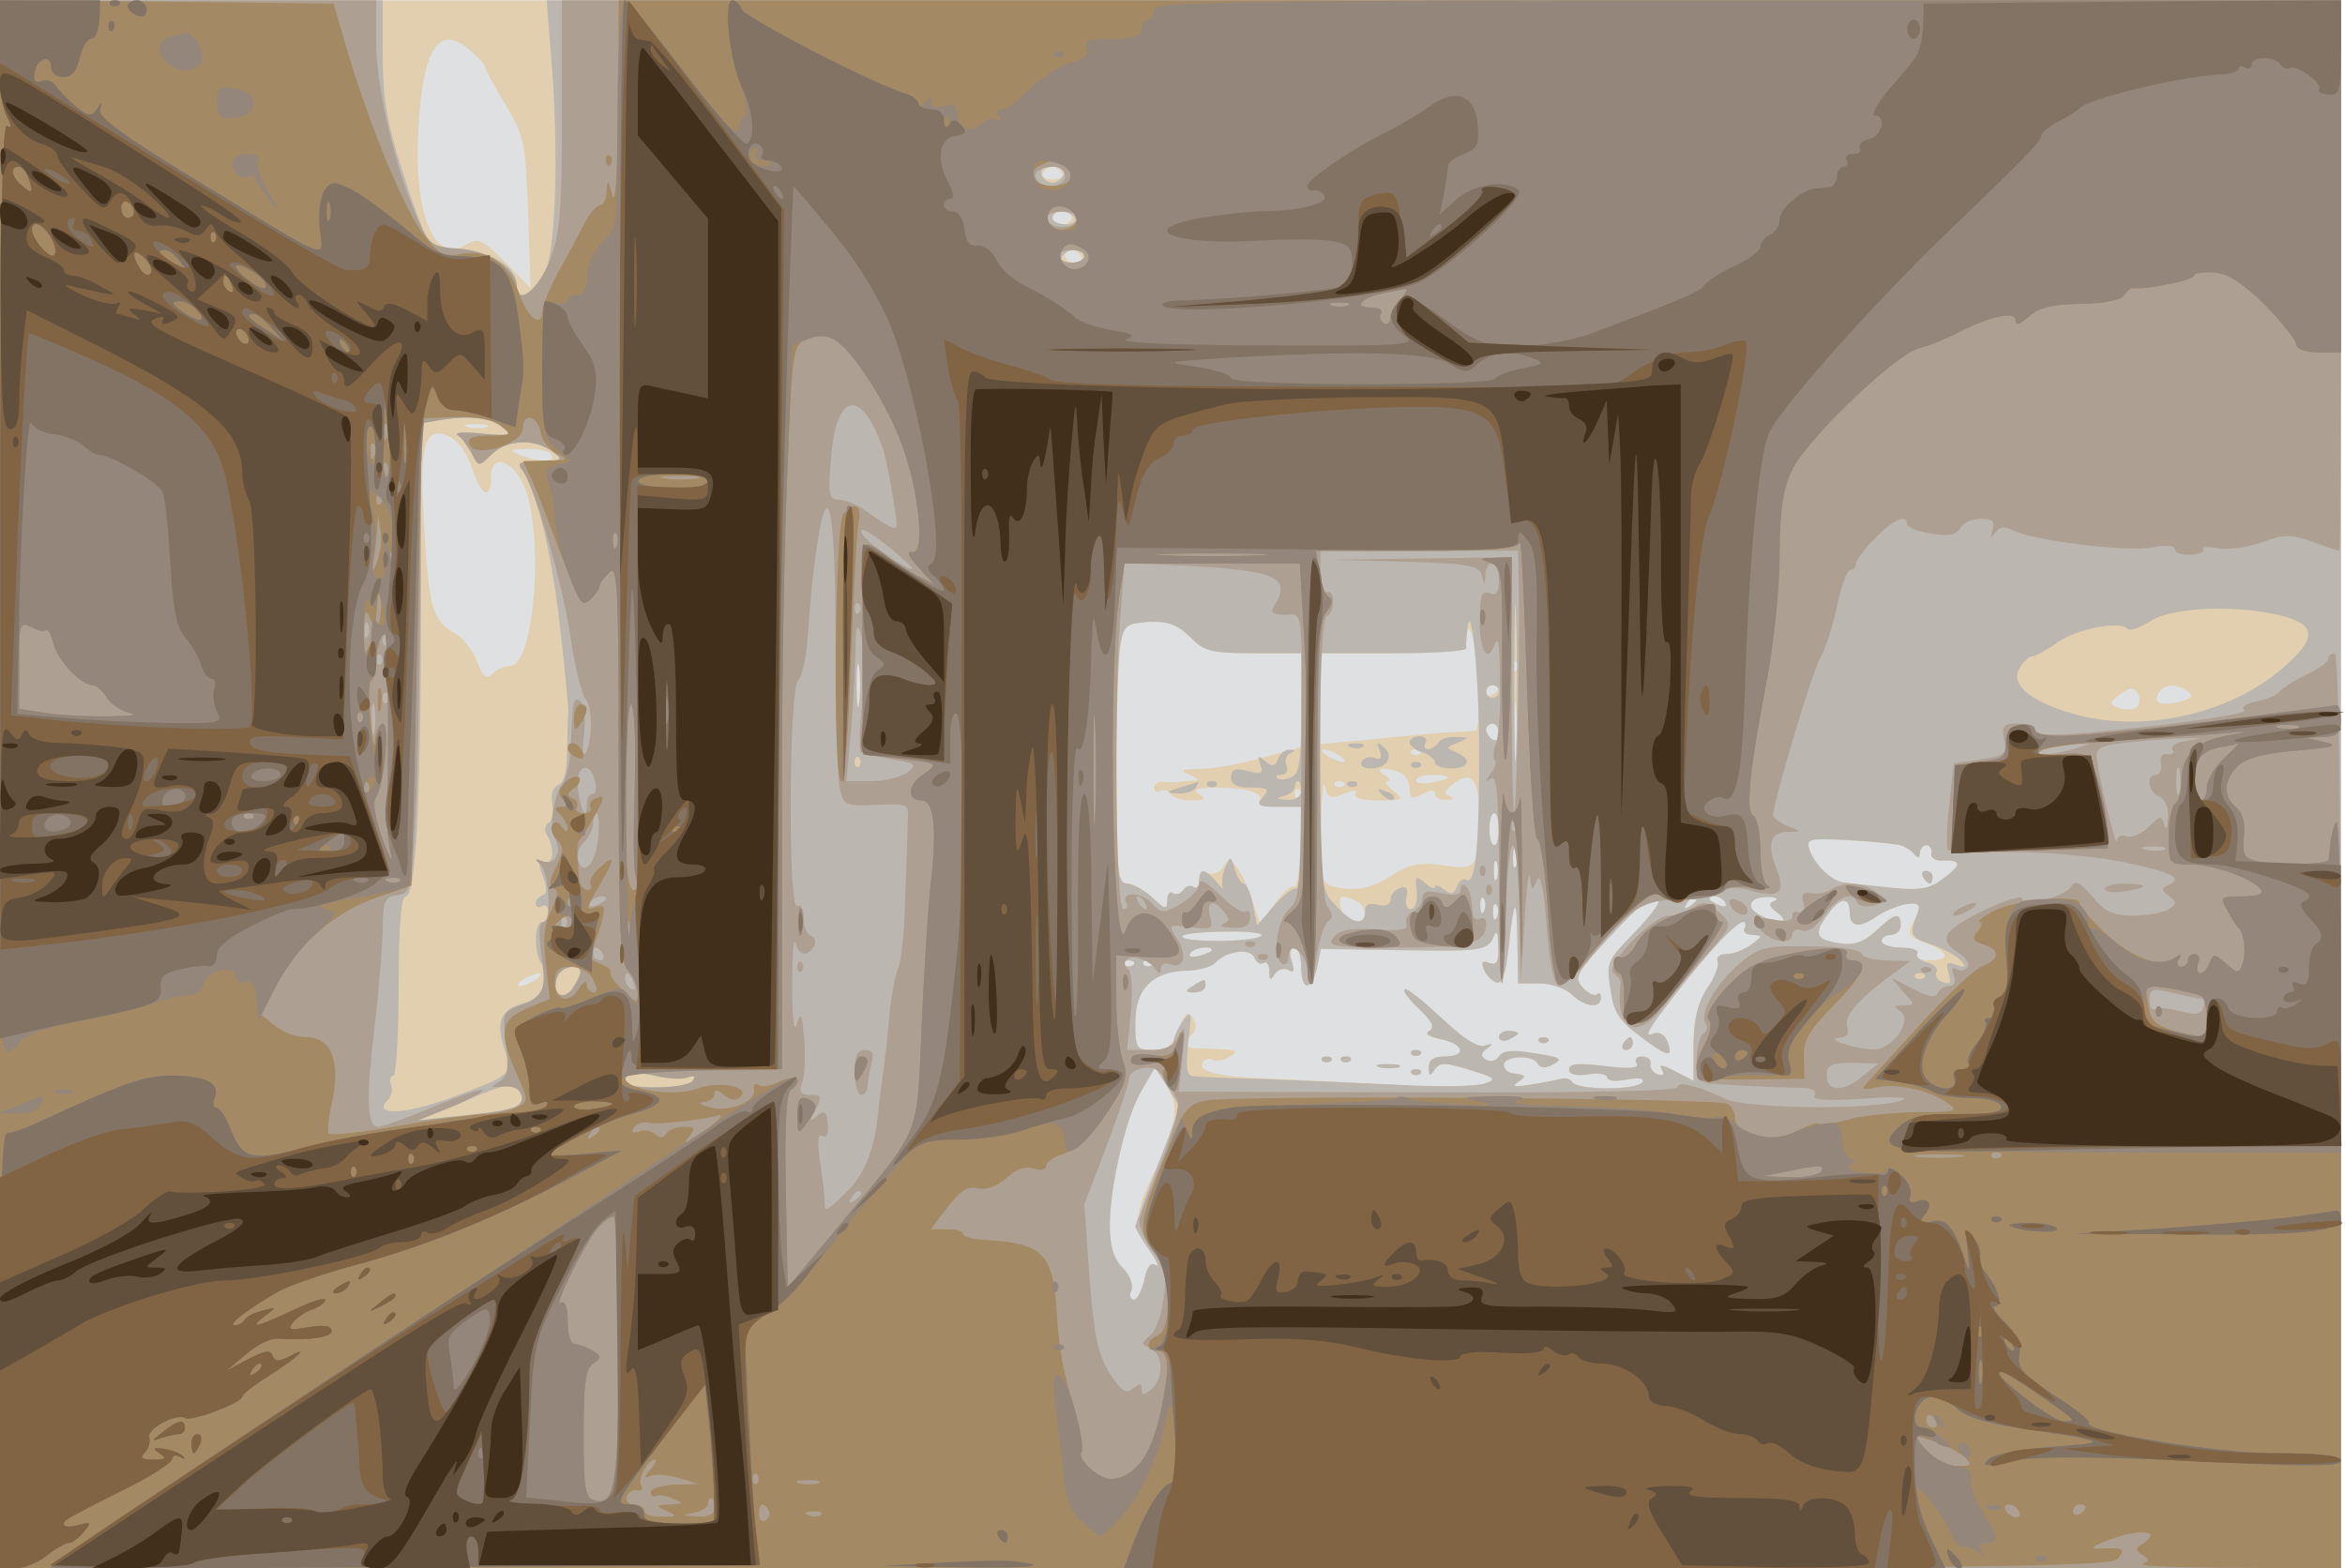 <svg xmlns="http://www.w3.org/2000/svg" xmlns:xlink="http://www.w3.org/1999/xlink" width="1000" height="669"><g><svg xmlns="http://www.w3.org/2000/svg" xmlns:xlink="http://www.w3.org/1999/xlink" width="1000" height="669"/><svg xmlns="http://www.w3.org/2000/svg" width="1000" height="669" version="1.0" viewBox="0 0 1000 669"><g fill="#dee0e1" transform="matrix(.272 0 0 -.273 0 669)"><path d="M0 1225V0h3670v2450H0V1225z"/></g></svg><svg xmlns="http://www.w3.org/2000/svg" width="1000" height="669" version="1.0" viewBox="0 0 1000 669"><g fill="#e1cfaf" transform="matrix(.272 0 0 -.273 0 669)"><path d="M0 1225V0h3670v2450H0V1225zm738 1146c12-10 22-21 22-24s14-30 32-59c30-50 32-59 36-170l4-118-40 41c-35 35-43 38-60 28-52-33-84 46-76 184 8 126 33 161 82 118zm927-191c3-5-3-10-15-10s-18 5-15 10c3 6 10 10 15 10s12-4 15-10zm15-70c0-5-7-10-15-10s-15 5-15 10c0 6 7 10 15 10s15-4 15-10zm15-60c3-5-1-10-9-10-9 0-16 5-16 10 0 6 4 10 9 10 6 0 13-4 16-10zm-932-267c-7-2-21-2-30 0-10 3-4 5 12 5 17 0 24-2 18-5zm-23-64c15-45 30-51 30-13 0 35 30 28 50-11 34-69 19-285-20-285-9 0-21-5-28-12-10-10-15-5-24 19-7 18-23 38-36 45-33 18-40 39-47 166-8 128 0 158 39 141 14-7 29-27 36-50zm125 21c7-12-22-12-50 0-17 7-15 9 12 9 17 1 35-3 38-9zm1512-197c-3-10-5-4-5 12 0 17 2 24 5 18 2-7 2-21 0-30zm-511-88c22-22 33-25 99-25h75v-147l-60-16c-33-10-77-17-97-18-31 0-34-2-18-9 18-8 18-9-5-10-14-2-31-2-37-1-7 1-13-3-13-9s4-9 9-5c5 3 12 1 16-5 3-5 18-10 33-10 21 0 24 2 12 10-11 7-4 10 27 10 48 0 75-8 67-21-3-5 11-9 31-9h36l-2-65c-1-35-6-62-10-60-4 3-18-9-30-26l-23-32-13 38c-7 21-18 44-25 52-10 12-13 12-20-1-5-8-15-13-23-10-10 4-15 0-15-11 0-9-4-14-9-10-5 3-12 1-16-5s-11-8-16-5c-5 4-9-2-9-11 0-15-3-15-23 4-13 12-31 22-40 22-14 0-16 19-16 163-1 89 2 180 5 203 5 39 7 40 45 43 30 1 45-4 65-24zm453-87c1-32-2-58-6-59-5-1-26-2-48-3-22-2-75-6-117-11l-78-7v142h115c63 0 114 3 114 8-1 4 0 14 1 22 4 30 18-36 19-92zm-972-15c-2-16-4-3-4 27s2 43 4 28c2-16 2-40 0-55zm1030 50c-4-3-7 0-7 7s3 10 7 7c3-4 3-10 0-14zm0-165c-2-29-3-6-3 52s1 81 3 53c2-29 2-77 0-105zm-27 138c0-3-4-8-10-11-5-3-10-1-10 4 0 6 5 11 10 11 6 0 10-2 10-4zm1000-30c-5-5-17-5-27-2-17 7-17 8 1 22 16 11 21 11 27 2 5-7 4-17-1-22zm79 25c12-8 9-11-12-17-30-7-43-1-32 15 8 13 25 14 44 2zm-1079-67c0-8-4-12-10-9-5 3-10 10-10 16 0 5 5 9 10 9 6 0 10-7 10-16zm-250-34c8-5 11-10 5-10-5 0-17 5-25 10s-10 10-5 10c6 0 17-5 25-10zm127 3c-4-3-10-3-14 0-3 4 0 7 7 7s10-3 7-7zm-33-29c9-3 16-15 16-25 0-17 3-18 20-9 14 7 20 7 20 0 0-5 8-10 18-9 11 0 13 2 4 6-10 4-7 9 8 20 29 21 40 5 40-62 0-63-7-74-45-68-49 7-62 5-91-13-31-21-60-27-91-19-22 5-23 10-22 93 1 48 4 77 6 65 4-19 8-21 29-13 17 7 23 7 19 0-4-6 11-10 36-10 40 0 41 1 23 15-10 8-14 15-9 15 6 0 3 5-5 10-17 11-1 13 24 4zm76-8c0-2-11-6-25-8-14-3-25-1-25 3 0 5 11 9 25 9s25-2 25-4zm-163-13c-4-3-10-3-14 0-3 4 0 7 7 7s10-3 7-7zm-70-20c-4-3-7 0-7 7s3 10 7 7c3-4 3-10 0-14zm313-48c0-14-3-25-7-25-5 0-8 11-8 25s3 25 8 25c4 0 7-11 7-25zm630-25c8-3 18-9 22-15 5-6 8-5 8 3 0 6 5 12 10 12 6 0 9-6 8-12-2-8 7-13 20-12 28 1 28-7-4-30-21-15-36-17-82-12-32 3-64 7-72 8-18 2-45 27-53 51-6 17-1 18 60 15 38-2 75-6 83-8zm-603-32c-3-7-5-2-5 12s2 19 5 13c2-7 2-19 0-25zm-30-20c-3-7-5-2-5 12s2 19 5 13c2-7 2-19 0-25zm-223-34c9-3 16-13 16-21 0-20-34-12-38 10-4 19-1 20 22 11zm203-16c-3-8-6-5-6 6-1 11 2 17 5 13 3-3 4-12 1-19zm273 13c0-5-18-28-41-51-39-40-41-44-34-86 5-35 13-48 47-73 44-33 52-34 42-7-4 10-13 15-21 12-17-7-11 4 36 64 49 63 93 110 104 110 4 0 5-4 2-10-3-5 2-10 12-10 17-1 17-2-1-15-11-8-28-15-39-15s-17-5-14-12c2-7-5-26-17-42-14-22-20-46-21-87v-57l-29 15c-19 10-26 11-21 3s3-11-6-8c-8 3-13 11-11 17 1 6-5 11-14 11-8 0-12-5-8-11 4-7-10-9-50-4-41 5-56 4-56-5 0-8 11-11 30-8 17 3 30 0 30-5s14-7 30-3c19 3 29 2 25-4-8-13-102-13-110 0-3 5-11 7-18 5s-28-6-47-9c-25-4-31-3-20 4 14 9 13 11-10 14-5 0-11 6-12 11-4 15 43 19 52 5 5-9 13-9 26-2 15 8 10 11-30 17-35 6-50 4-56-5-4-7-13-9-20-5-9 6-9 10 1 17 11 8 10 9-3 5-11-4-35 12-69 44-29 27-54 47-57 44s8-17 23-31c20-19 25-28 16-34-8-4-2-9 18-13 37-8 41-27 6-27-17 0-25-5-25-17 0-14 2-15 9-4 8 12 16 12 55 0 40-12 43-14 25-21-12-5-74-6-138-3-64 4-152 8-196 10-85 3-119 11-109 26 3 5 10 7 15 4 5-4 17-1 26 4 15 9 14 11-12 12-16 1-36 2-42 2-15-1-17 9-3 23 6 6 6 15 0 24-8 12-12 8-22-17-10-26-18-33-40-33-26 0-28 3-28 43 0 52 26 79 79 81 20 0 41 6 46 12 17 19 56 24 62 8 3-8 9-11 14-8s9-3 9-13c0-14 2-15 9-4 5 7 14 10 21 6 9-5 10-2 5 14-4 12-2 21 4 21s11-13 11-30c0-38 16-39 25-1l6 29 125-2c130-2 137-1 147 24 3 8 6 1 6-17 1-25-2-31-14-27-11 4-13 2-9-9 3-9 12-18 19-21 10-4 15 10 20 52 9 83 13 86 14 12l1-66h34c18 0 41-8 50-17 20-20 46-23 46-5 0 6-3 9-6 5-4-3-13 1-21 9-17 17-14 23 56 97 44 46 61 56 61 38zm60 5c0-3-5-8-12-12s-8-3-4 4c7 12 16 16 16 8zm45-6c3-6-1-7-9-4-18 7-21 14-7 14 6 0 13-4 16-10zm77 3c-10-4-9-8 5-19 22-16 1-19-28-3-24 12-16 29 14 28 12 0 16-3 9-6zm118-18c0-23 15-25 41-7 24 17 69 28 69 17 0-4-5-15-11-26-9-18-6-22 20-32 38-14 40-27 5-27-14 0-23 4-19 10s-7 10-24 10-31 5-31 10c0 6 7 10 15 10s15 7 15 15c0 21-10 19-39-9-20-18-34-23-58-19-38 6-40 15-15 48 18 24 32 24 32 0zm-553-7c-3-8-6-5-6 6-1 11 2 17 5 13 3-3 4-12 1-19zm-370-30c-15-10-130-10-123 0 2 4 34 7 70 7 36 1 60-3 53-7zm-77-22c0-2-9-6-20-9s-18-1-14 4c5 9 34 13 34 5zm-123-23c-4-3-10-3-14 0-3 4 0 7 7 7s10-3 7-7zm30 0c-4-3-10-3-14 0-3 4 0 7 7 7s10-3 7-7zm-967-23c-8-5-19-10-25-10-5 0-3 5 5 10s20 10 25 10c6 0 3-5-5-10zm997-230c-5-19-17-51-27-70-31-63-33-88-8-122 12-18 16-28 10-24-8 5-14-3-18-23-4-17-11-31-16-31-6 0-8 7-4 15 3 9-3 24-14 35-14 14-20 34-20 66 0 62 26 173 51 213l20 34 18-29c14-23 16-36 8-64zm1178 390c3-5 8-10 11-10 2 0 4 5 4 10 0 6-5 10-11 10-5 0-7-4-4-10zM1870 910c-13-8-12-10 3-10 9 0 17 5 17 10 0 12-1 12-20 0zm480-80c0-5 7-7 15-4 8 4 15 8 15 10s-7 4-15 4-15-4-15-10zm63-7c4-3 10-3 14 0 3 4 0 7-7 7s-10-3-7-7zm132-3c-3-5-1-10 4-10 6 0 11 5 11 10 0 6-2 10-4 10-3 0-8-4-11-10zm-332-17c4-3 10-3 14 0 3 4 0 7-7 7s-10-3-7-7zm-140-10c4-3 10-3 14 0 3 4 0 7-7 7s-10-3-7-7zm30 0c4-3 10-3 14 0 3 4 0 7-7 7s-10-3-7-7zm60-10c9-2 23-2 30 0 6 3-1 5-18 5-16 0-22-2-12-5zm50-10c4-3 10-3 14 0 3 4 0 7-7 7s-10-3-7-7z"/></g></svg><svg xmlns="http://www.w3.org/2000/svg" width="1000" height="669" version="1.0" viewBox="0 0 1000 669"><g fill="#bcb6b0" transform="matrix(.272 0 0 -.273 0 669)"><path d="M0 1225V0h3670v2450H857l7-87c12-141 8-297-9-337-15-36-45-49-45-20 0 27-42 53-86 54-23 0-46 6-52 13-5 6-24 56-41 110-25 77-31 115-31 182v85H0V1225zm1668 953c-3-7-11-13-18-13s-15 6-17 13c-3 7 4 12 17 12s20-5 18-12zm17-68c3-5-3-10-14-10-12 0-21 5-21 10 0 6 6 10 14 10s18-4 21-10zm15-60c0-5-9-10-21-10-11 0-17 5-14 10 3 6 13 10 21 10s14-4 14-10zm-914-266c18-14 16-15-30-11-27 3-44 2-39-2 6-3 15-16 22-28 11-22 12-22 31-3 24 24 68 26 96 5 18-13 16-14-20-15-29 0-36-3-29-12 23-29 46-121 60-238 8-69 14-132 14-140-1-8-1-37-2-63 0-31-5-50-14-53-8-3-12-15-9-29 2-13 0-27-6-30-6-4-7-12-3-18 13-21 11-48-3-43-10 4-11-1-3-22 7-18 7-28 0-30-6-2-11-8-11-13 0-6 5-7 10-4 6 3 10-1 10-9 0-9-4-16-10-16-13 0-13-53 0-66 16-16-1-54-26-60-39-10-47-28-34-70 15-43 16-42-87-80-70-25-120-27-95-2 6 6 8 17 5 24-3 8-1 14 4 14 4 0 8 63 8 140 0 95 4 140 11 140 16 0 24 146 24 461v278l23 4c48 9 84 6 103-9zm1591-502c-1-53-3-7-3 103s2 154 3 97c2-57 2-147 0-200zm1206 205c49-14 48-36-5-81-85-73-223-102-330-70-68 20-98 47-81 72 5 9 14 17 19 17s23 10 40 22c30 21 96 34 110 21 3-4 20 2 37 13 36 22 141 25 210 6zm-1717-32c22-22 33-25 99-25h75v-94c0-78-3-95-16-100-9-4-19-4-22-1s0 5 7 5 11 6 8 14-1 17 6 20c9 3 8 5-1 5-7 1-15-6-18-14-5-12-9-13-20-4-12 10-13 9-8-5s2-16-20-10c-20 5-26 2-26-10 0-11 9-16 31-16 27 0 30-2 19-15s-7-15 24-15h36v-65c0-36-4-64-8-63-5 2-20-10-35-27l-26-30-7 33c-3 17-10 32-14 32s-11 10-14 23c-7 21-7 21-15 2-5-11-6-24-4-30 2-5-2-2-10 8-18 21-27 22-27 1 0-8-4-13-9-9-5 3-12 1-16-5s-11-8-16-5c-5 4-9-2-9-11 0-15-3-15-23 4-13 12-31 22-40 22-15 0-17 17-17 168 0 92 3 183 6 203 6 33 9 35 45 38 30 1 45-4 65-24zm453-180c0-150-6-208-20-199-5 3-12-2-15-11-5-12-9-13-20-4-8 6-14 8-14 4s-7-2-16 6c-13 11-15 11-14-2 4-25 0-39-9-39-6 0-8 9-6 19 3 14-1 18-11 14-8-3-14-11-14-18 0-8-8-11-20-8-14 4-20 0-20-11 0-23-19-20-46 10-23 24-24 29-24 210v184h115c63 0 114 3 114 8-1 4 0 16 1 27 6 58 19-67 19-190zm-972 78c-2-16-4-3-4 27s2 43 4 28c2-16 2-40 0-55zm1003 17c0-5-4-10-10-10-5 0-10 5-10 10 0 6 5 10 10 10 6 0 10-4 10-10zm0-66c0-8-4-12-10-9-5 3-10 10-10 16 0 5 5 9 10 9 6 0 10-7 10-16zm-1003-51c-4-3-7 0-7 7s3 10 7 7c3-4 3-10 0-14zm693-38c0-9-9-15-22-14-17 1-19 2-5 6 9 2 17 9 17 14s2 9 5 9 5-7 5-15zm310-60c0-14-3-25-7-25-5 0-8 11-8 25s3 25 8 25c4 0 7-11 7-25zm630-25c8-3 18-9 22-15 5-6 8-5 8 3 0 6 5 12 10 12 6 0 9-6 8-12-2-8 7-13 20-12 28 1 28-7-4-30-21-15-36-17-82-12-32 3-64 7-72 8-18 2-45 27-53 51-6 17-1 18 60 15 38-2 75-6 83-8zm-603-32c-3-7-5-2-5 12s2 19 5 13c2-7 2-19 0-25zm-30-20c-3-7-5-2-5 12s2 19 5 13c2-7 2-19 0-25zm-20-50c-3-8-6-5-6 6-1 11 2 17 5 13 3-3 4-12 1-19zm273 13c0-5-18-28-41-51-39-40-41-44-34-86 5-35 13-48 47-73 44-33 52-34 42-7-4 10-13 15-21 12-17-7-11 4 36 64 49 63 93 110 104 110 4 0 5-4 2-10-3-5 2-10 12-10 17-1 17-2-1-15-11-8-28-15-39-15s-17-5-14-12c2-7-5-26-17-42-14-22-20-46-21-87v-57l-29 15c-19 10-26 11-21 3s3-11-6-8c-8 3-13 11-11 17 1 6-5 11-14 11-8 0-12-5-8-11 4-7-10-9-50-4-41 5-56 4-56-5 0-8 11-11 30-8 17 3 30 0 30-5s14-7 30-3c19 3 29 2 25-4-8-13-102-13-110 0-3 5-11 7-18 5s-28-6-47-9c-25-4-31-3-20 4 14 9 13 11-10 14-5 0-11 6-12 11-4 15 43 19 52 5 5-9 13-9 26-2 15 8 10 11-30 17-35 6-50 4-56-5-4-7-13-9-20-5-9 6-9 10 1 17 11 8 10 9-3 5-11-4-35 12-69 44-29 27-54 47-57 44s8-17 23-31c20-19 25-28 16-34-8-4-2-9 18-13 37-8 41-27 6-27-17 0-25-5-25-17 0-14 2-15 9-4 8 12 16 12 55 0 40-12 43-15 25-21-12-5-76-6-143-2-66 3-161 7-211 9-49 1-96 3-104 4-11 1-12 13-8 54 6 47 5 50-8 33-8-11-15-26-15-33 0-8-12-13-30-13-29 0-30 2-30 43 0 52 26 79 79 81 20 0 41 6 46 12 17 19 56 24 62 8 3-8 9-11 14-8s9-3 9-13c0-14 2-15 9-4 5 7 14 10 21 6 9-5 10-2 5 14-4 12-2 21 4 21s11-13 11-30c0-38 16-39 25-1l6 29 125-2c130-2 137-1 147 24 3 8 6 1 6-17 1-25-2-31-14-27-11 4-13 2-9-9 3-9 12-18 19-21 10-4 15 10 20 52 9 83 13 86 14 12l1-66h34c18 0 41-8 50-17 20-20 46-23 46-5 0 6-3 9-6 5-4-3-13 1-21 9-17 17-14 23 56 97 44 46 61 56 61 38zm60 5c0-3-5-8-12-12s-8-3-4 4c7 12 16 16 16 8zm45-6c3-6-1-7-9-4-18 7-21 14-7 14 6 0 13-4 16-10zm77 3c-10-4-9-8 5-19 22-16 1-19-28-3-24 12-16 29 14 28 12 0 16-3 9-6zm118-18c0-23 15-25 41-7 13 9 35 18 48 20 19 2 22 0 17-15-13-33-11-37 22-48 17-6 38-17 45-24 10-11 9-13-6-8-15 6-17 3-12-13 5-15 3-18-9-14-9 3-13 10-10 16 3 5-3 12-15 15-11 3-18 9-15 14s-9 9-25 9c-17 0-31 5-31 10 0 6 7 10 15 10s15 7 15 15c0 21-10 19-39-9-20-18-34-23-58-19-38 6-40 15-15 48 18 24 32 24 32 0zm-553-7c-3-8-6-5-6 6-1 11 2 17 5 13 3-3 4-12 1-19zm-370-30c-15-10-130-10-123 0 2 4 34 7 70 7 36 1 60-3 53-7zm-77-22c0-2-9-6-20-9s-18-1-14 4c5 9 34 13 34 5zm-123-23c-4-3-10-3-14 0-3 4 0 7 7 7s10-3 7-7zm30 0c-4-3-10-3-14 0-3 4 0 7 7 7s10-3 7-7zm-897-11c0-5-6-16-13-27-16-20-33-5-23 20 6 16 36 21 36 7zm2107-9c-4-3-10-3-14 0-3 4 0 7 7 7s10-3 7-7zM1078 767c10 4 13 2 8-5-8-13-106-14-106-2 0 15 13 17 47 10 19-5 42-6 51-3zm737-137c-19-49-35-92-35-96 0-3 10-20 22-37s16-27 10-23c-8 5-14-3-18-23-4-17-11-31-16-31-6 0-8 7-4 15 3 9-3 24-14 35-14 14-20 34-20 66 0 62 26 173 51 213l20 34 20-32 19-31-35-90zM818 738c3-18-15-23-108-33l-55-5 70 29c75 32 88 33 93 9zm1032 482c-23-7-23-8-3-9 12-1 25 4 28 9 3 6 5 10 3 9s-14-5-28-9zm43 3c4-3 10-3 14 0 3 4 0 7-7 7s-10-3-7-7zm317 68c0-5 9-13 20-16s20-11 20-16 11-9 25-9c29 0 33 15 8 25-17 7-16 8 2 15 19 8 19 9-2 9-12 1-25-3-28-9-3-5-11-10-16-10-6 0-7 5-4 10 3 6-1 10-9 10-9 0-16-4-16-9zm-92-8c7-3 16-2 19 1 4 3-2 6-13 5-11 0-14-3-6-6zm45-5c4-12 2-15-7-12-8 3-17 1-21-5-3-7 2-11 14-11 25 0 37 18 21 33-10 9-12 8-7-5zm50-25c4-3 10-3 14 0 3 4 0 7-7 7s-10-3-7-7zm-100-30c4-3 10-3 14 0 3 4 0 7-7 7s-10-3-7-7zm54-14c7-7 15-10 18-7s-2 9-12 12c-14 6-15 5-6-5zm848-129c3-5 8-10 11-10 2 0 4 5 4 10 0 6-5 10-11 10-5 0-7-4-4-10zM1870 910c-13-8-12-10 3-10 9 0 17 5 17 10 0 12-1 12-20 0zm480-80c0-5 7-7 15-4 8 4 15 8 15 10s-7 4-15 4-15-4-15-10zm63-7c4-3 10-3 14 0 3 4 0 7-7 7s-10-3-7-7zm132-3c-3-5-1-10 4-10 6 0 11 5 11 10 0 6-2 10-4 10-3 0-8-4-11-10zm-332-17c4-3 10-3 14 0 3 4 0 7-7 7s-10-3-7-7zm-140-10c4-3 10-3 14 0 3 4 0 7-7 7s-10-3-7-7zm30 0c4-3 10-3 14 0 3 4 0 7-7 7s-10-3-7-7zm60-10c9-2 23-2 30 0 6 3-1 5-18 5-16 0-22-2-12-5zm50-10c4-3 10-3 14 0 3 4 0 7-7 7s-10-3-7-7z"/></g></svg><svg xmlns="http://www.w3.org/2000/svg" width="1000" height="669" version="1.0" viewBox="0 0 1000 669"><g fill="#ada092" transform="matrix(.272 0 0 -.273 0 669)"><path d="M0 1225V0h3670v715c0 470-3 715-10 715-5 0-10-4-10-9s-16-16-35-25-37-21-40-25c-3-5-19-13-36-16-19-4-27-10-20-14s-63-16-155-26c-127-14-169-16-172-7-2 7-15 12-29 12-22 0-25-4-21-25 5-22 1-25-37-31l-42-6-7-65c-4-36-5-68-2-70 2-3 46-4 98-4 51 1 130-6 175-15 79-16 98-26 71-37-10-4-9-8 2-16 13-10 13-12 0-21-8-5-33-10-55-10-32 0-45 6-64 29-21 25-27 27-35 15-13-16-76-31-76-17 0 5-27-3-60-19-64-31-72-45-40-66 12-7 18-17 15-22-4-6-11-7-17-4-7 5-9 1-5-9 4-11 1-17-7-17s-16-5-18-11c-3-8-15-6-38 6l-35 18 19-22c19-21 19-21 0-21-15 0-16-2-5-9 21-14-12-61-42-60-32 1-78 17-53 18 12 1 16 6 12 17-6 16 17 43 69 81l30 22-37 1c-20 0-38 5-40 11s-35 11-80 11c-71 1-80-1-112-28-36-31-62-76-52-93 4-5 2-12-4-16-5-3-10-22-10-41 0-25 5-34 18-36 30-3 116-7 145-7 18 0 26-5 22-12-5-7 17-9 76-5 54 4 75 2 59-3-42-15-243-13-276 3-44 21-74 28-74 18 0-6-145-9-391-8l-391 1 6 55c5 45 4 51-6 33-8-17-20-23-46-23h-35l6 60c3 33 1 63-4 66s-7 9-4 14c7 11 37 1 47-14 5-8 8-7 8 1 0 7 6 10 14 7 22-8 28 13 12 39-15 23-15 23 21 19 33-4 35-3 30 17-6 24 5 28 22 7 9-11 9-15-1-19-7-3-1-6 15-6 19-1 27 4 27 16 0 9-3 13-7 9-4-3-22 8-40 26-21 20-33 27-33 17 0-7-13-21-29-31-28-15-30-15-46 2-16 18-50 17-39-1 3-5 0-9-5-9-12 0-15 336-4 464l6 77 91-4c149-8 172-18 143-64-6-9-1-13 17-13 30 0 28 24 26-255-1-169-3-192-19-205-19-16-27-75-11-85 5-3 10 1 10 10 0 27 25 11 31-21 4-26 6-23 13 21 4 28 13 53 19 57 7 4 7 11-2 22-15 18-16 449-1 454 6 2 10 13 10 23 0 11-4 17-10 14-6-4-10 8-10 29v36h310l1-47c2-103-3-358-7-362-2-2-4 86-4 197v202l-142-2-143-2 117-3c100-3 117-6 121-21 4-16 5-16 6 1 2 27 21 20 21-9 0-19-4-25-15-20-12 4-15-4-15-44 0-47 12-66 23-37 7 15 8 4 9-78 0-33-3-68-7-78s-5-21-1-24c3-3 0-13-7-21-9-13-9-14 1-8 9 6 12-29 12-160 0-186 7-219 11-51 1 59 6 107 11 107 4 0 9-48 10-107l2-108 6 95c3 52 7 84 9 70 2-23 3-23 10-5 6 14 11-10 16-73s12-92 20-92c7 0 30 21 51 48 61 75 78 86 140 88 31 1 60 6 66 12s21 7 40 2c47-14 59-5 43 33-15 39-10 57 18 58 22 0 22 0 0 9-13 5-23 13-23 17 0 21 63 231 75 248 7 12 18 46 25 78 6 31 16 57 21 57s9 4 9 10c0 5 13 23 30 40 29 29 50 39 50 21 0-4 17-11 37-14 27-5 40-2 46 8 4 8 19 15 32 15 19 0 23-4 19-17-4-14-4-15 4-5 7 10 15 11 28 4 31-16 177-34 217-27 23 5 37 3 37-3 0-5 11-9 24-8 13 0 22 4 20 8-3 4 8 5 23 2s46 1 69 9c34 13 46 13 80 1 21-8 40-14 42-14 1 0 2 194 2 430v430H881v-179c0-152-3-185-19-227-18-46-52-73-52-41 0 27-44 56-90 59-41 3-47 6-62 40-36 75-68 209-68 279v69H0V1225zm1670 950c0-16-35-21-44-6-8 12 4 21 26 21 10 0 18-7 18-15zm20-64c0-12-21-19-37-13-22 8-14 22 12 22 14 0 25-4 25-9zm10-61c0-5-9-10-20-10s-20 5-20 10c0 6 9 10 20 10s20-4 20-10zm-327-273c14-29 18-47 31-130 5-29 3-29-46 5-14 10-34 18-43 18-16 0-17 8-12 66 7 90 39 108 70 41zm-587 7c18-14 16-15-30-11-27 3-44 2-39-2 6-3 15-16 22-28 11-22 12-22 31-3 24 24 68 26 96 5 18-13 16-14-20-15-29 0-36-3-28-12 19-25 63-174 76-260 7-48 18-94 25-101 11-14 9-72-2-84-4-3-4 13-1 35 2 22 0 43-6 47-11 7-12 3-15-67-1-26-7-53-12-60-15-19-23-72-13-88 12-20 0-42-19-35-13 5-14 4-3-6 13-14 17-89 4-89-8 0-8-20-1-70 5-35-3-49-32-59-31-11-32-12-26-61 5-40 3-51-11-60-14-8-13-9 8-7 16 1 25-4 28-15 3-18-14-23-108-32l-55-6 53 21c29 12 51 24 48 26-2 3-37-9-77-26-41-17-79-31-86-31-18 0-19 44-6 155 7 55 12 123 13 152 0 46 3 52 23 55 21 3 22 9 28 118 4 63 7 228 8 367l1 252 23 4c48 9 84 6 103-9zm524-340c0-105 3-205 6-222 6-30 8-31 58-29 51 2 51 2 49-28 0-16-2-70-4-120-1-49-6-98-11-107-4-10-10-39-13-65-2-26-6-66-9-88s-8-58-10-80c-7-57-22-92-52-120-31-29-31-29-31-12 0 6-3 34-7 61-5 33-4 46 3 42 7-5 10 2 9 18-2 20-5 23-17 13s-13-9-2 11c10 19 9 22-8 22-16 0-19 4-13 20 4 10 5 41 3 67-4 40-5 44-12 23-4-15-7 8-7 60 0 47 2 77 5 68 5-21 19-23 29-6 4 6 2 14-4 16-7 2-12 15-12 28 0 14-4 22-10 19-15-9-13 338 1 352 7 7 13 36 15 65s6 76 9 103c21 169 35 124 35-111zm120 119c0-5-16 4-52 29-16 11-28 24-28 29 0 6 18-5 40-22 22-18 40-34 40-36zm-83-70c-4-3-7 0-7 7s3 10 7 7c3-4 3-10 0-14zm-770-35c-3-8-6-5-6 6-1 11 2 17 5 13 3-3 4-12 1-19zm775-106c-5-40-5-75-2-77 4-2 26-7 49-11 37-6 39-8 24-20-10-7-36-14-57-14h-39l6 68c4 37 7 94 8 127 1 51 2 56 10 30 4-16 5-62 1-103zm-745 91c-4-3-7 0-7 7s3 10 7 7c3-4 3-10 0-14zm-10-30c-4-3-7 0-7 7s3 10 7 7c3-4 3-10 0-14zm10-60c-4-3-7 0-7 7s3 10 7 7c3-4 3-10 0-14zm-20-45c-2-13-4-5-4 17-1 22 1 32 4 23 2-10 2-28 0-40zm30 0c-3-8-6-5-6 6-1 11 2 17 5 13 3-3 4-12 1-19zm2810-15c-15-2-25-9-21-14 3-5 0-8-8-7-8 2-12-4-10-14s-2-18-8-18c-16 0-12-27 5-34 9-3 15-17 14-33s-3-21-6-11c-4 15-6 15-24-3-11-11-27-18-35-15s-14 0-15-7c-1-14-25 84-31 123-3 23 0 25 52 31 30 3 69 6 85 6 30 0 30 0 2-4zm-177-13c-14-4-34-8-45-8l-20-1 20 9c11 5 31 8 45 8h25l-25-8zm167-67c-3-10-5-2-5 17s2 27 5 18c2-10 2-26 0-35zm-2484 17c3-11 1-20-4-20s-9-7-9-17c0-27-10-9-14 25-4 36 18 46 27 12zm5-85c-2-40-22-65-31-41-4 9 0 22 8 30s15 22 15 30c0 9 2 16 5 16s5-16 3-35zm1439 8c-4-3-7 0-7 7s3 10 7 7c3-4 3-10 0-14zm1016-30c-7-2-21-2-30 0-10 3-4 5 12 5 17 0 24-2 18-5zm-2443-77c0-2-7-7-16-10-8-3-12-2-9 4 6 10 25 14 25 6zm845-6c3-5 4-10 1-10s-8 5-11 10c-3 6-4 10-1 10s8-4 11-10zm-908-37c-4-3-7 0-7 7s3 10 7 7c3-4 3-10 0-14zm58-43c3-5 1-10-4-10-6 0-11 5-11 10 0 6 2 10 4 10 3 0 8-4 11-10zm-35-28c0-5-6-16-13-27-16-20-33-5-23 20 6 16 36 21 36 7zm84-18c3-8 2-12-4-9s-10 10-10 16c0 14 7 11 14-7zm2458-24c4 0 5-6 2-14-4-11-13-12-36-5-17 4-35 6-39 3-5-3-9 4-9 14 0 18 4 19 38 11 20-5 40-9 44-9zM1846 731c4-7-7-48-23-90-17-42-33-83-36-93-3-9 5-31 19-49 21-28 24-41 18-79-3-25-13-51-22-57-13-11-13-13 1-19 21-8 22-47 2-64-12-10-15-10-15 0s-3 10-14 1-18-4-37 25c-18 30-24 59-31 150l-8 113 35 91c19 51 35 98 35 105 0 8 10 15 23 17 21 3 31-7 53-51zm1075 39c-30-26-57-26-57 0 0 17 7 20 41 20l40-1-24-19zm-1843-3c10 4 13 2 8-5-8-13-106-14-106-2 0 15 13 17 47 10 19-5 42-6 51-3zm272-181c0-3-5-8-12-12s-8-3-4 4c7 12 16 16 16 8zm-100 354c0-7 3-10 7-7 3 4 3 10 0 14-4 3-7 0-7-7zm90-165c0-19 5-35 10-35 6 0 10 6 10 13 0 6 3 22 6 35 5 16 2 22-10 22s-16-9-16-35zm980 315c0-7 3-10 7-7 3 4 3 10 0 14-4 3-7 0-7-7zm-30-29c0-9-9-11-30-6-23 5-30 3-30-8 0-8-7-17-15-21-8-3-12-11-10-18 4-10-8-12-48-10-39 3-57 0-66-12-12-14-2-16 101-16 114 0 138 7 138 38 0 7-4 10-10 7-5-3-11 1-11 9-3 29-4 34-11 42-5 4-8 2-8-5zm40-1c0-7 3-10 7-7 3 4 3 10 0 14-4 3-7 0-7-7zm541 1c-8-5-22-8-32-6-13 3-15-2-11-17 3-14 1-19-6-14-7 4-12 2-12-5s-10-9-30-5c-33 6-37 2-16-20 17-17 46-19 46-3 0 6 7 9 15 6 9-4 22 5 35 23 21 30 45 39 52 20 2-5 13-7 26-4 21 6 21 7 5 20-21 15-52 18-72 5zm429 1c0-5 14-7 30-4 17 2 30 6 30 8s-13 4-30 4c-16 0-30-4-30-8zm-588-24c5-15 28-23 28-10 0 5-7 13-16 16-10 4-14 1-12-6zm-62-8c-8-5-23-10-34-10-25 0-102-80-86-90 6-4 11-10 11-14-10-74 24-94 67-38 15 19 45 56 68 81 39 44 40 47 22 64-21 19-27 21-48 7zm420 0c-8-5-10-10-5-10 6 0 17 5 25 10s11 10 5 10c-5 0-17-5-25-10zm-1117-57c4-3 10-3 14 0 3 4 0 7-7 7s-10-3-7-7zm20-20c4-3 10-3 14 0 3 4 0 7-7 7s-10-3-7-7zm1040-20c4-3 10-3 14 0 3 4 0 7-7 7s-10-3-7-7z"/></g></svg><svg xmlns="http://www.w3.org/2000/svg" width="1000" height="669" version="1.0" viewBox="0 0 1000 669"><g fill="#a48965" transform="matrix(.272 0 0 -.273 0 669)"><path d="M0 1225V0h1654c1458 0 1655 2 1666 15 13 16 10 18-30 16-16 0-7 5 23 16 46 16 76 11 47-8-13-7-13-10-1-18 11-7 11-9 0-14-8-3 59-6 149-6l162-1v587c0 322-3 583-7 580-3-4-7-17-9-30-1-12-3-25-3-29-1-9-86-10-116-2-17 4-20 12-17 38 2 21-2 37-12 45-22 18-20 44 4 66 13 12 43 19 92 23 57 5 66 7 43 13l-30 7 28 1c22 1 27 6 27 26 0 21-4 24-28 20-66-11-375-45-412-45-22 0-40 5-40 11s-10 9-22 7c-17-2-23-10-23-28 0-22-5-26-40-30l-40-5-3-68-3-68 123 3 123 3-2 35c-1 19-8 53-15 75-13 39-14 40-58 37-30-2-40 0-30 6 8 5 62 12 120 16 58 3 130 8 160 11 51 4 52 4 11-4-49-9-71-31-71-72 0-15-4-31-10-34-5-3-10-26-10-51 0-43 0-44 34-44 36 0 101-23 111-40 4-6-8-10-29-10-35 0-36-1-24-22 7-13 15-25 18-28 9-9 12-41 5-57-5-14-8-13-25 2-18 16-20 16-26 1-3-9-10-16-15-16-4 0-6 7-3 15 4 8 1 15-5 15s-11-4-11-10c0-5-5-10-11-10-5 0-7 6-3 13 5 9 4 9-5 1-20-18-68-1-111 39-22 21-40 42-40 47 0 14-104 4-135-13-16-9-26-16-21-17 5 0 3-6-3-14-10-11-8-16 8-21 27-8 27-23-1-34-13-5-54-44-93-86-38-42-77-84-85-93-13-14-12-15 14-10 32 6 83-5 111-26 16-12 10-13-51-13-38-1-87-6-108-12-22-6-42-9-44-6-3 2-17-2-33-11-41-21-99-9-99 21 0 8-5 17-12 21-15 9-775 14-818 5-29-6-35-14-65-91-40-100-41-114-15-147 25-32 28-120 5-129-19-8-19-24 0-24 18 0 19-26 4-104-12-59-43-96-79-96-19 0-53 33-44 43 3 3-2 32-11 64-19 64-25 95-29 163-5 81-24 99-109 103-20 1-37 5-37 10 0 4-11 7-26 7h-25l27 35c20 26 32 33 48 29 13-3 29 3 44 16 15 14 29 19 42 15 11-4 20-2 20 4 0 5 10 13 23 17 27 8 56 37 85 85 18 30 20 42 12 64-5 14-10 57-10 95v68l50-3c55-3 60 4 30 45-23 32-54 31-65-3-21-63-29 411-9 531l7 42h275l7-122c4-68 5-187 3-265-3-128-5-144-23-157-11-9-15-16-9-16 14 0 34-45 34-77 0-15 3-23 8-19 4 4 7 133 7 285 0 226 3 281 14 295 10 12 11 20 4 24-6 4-12 22-15 40l-5 32h158c117 0 158 3 162 13 2 6 7-94 11-223 4-131 11-237 16-240 6-3 13-54 17-113 3-59 11-111 16-114 6-4 20 7 31 23 12 16 43 51 69 77 37 37 51 46 62 37 14-11 92-3 100 11 3 4 22 6 43 3 20-2 31-2 25 2-8 3-13 25-13 54 0 27-5 52-11 56-13 8-6 72 22 217 10 54 19 140 19 190 0 67 5 103 19 132 21 47 163 183 201 192 14 3 41 14 60 24 51 26 90 34 90 19 0-9 7-6 21 6 15 14 37 19 81 20 36 0 63 6 68 13 4 7 10 12 14 11 16-3 96 13 96 20 0 4 14 6 31 5 22-2 46-17 80-51 27-27 49-55 49-61 0-8 14-13 35-13h35v550H970l-1-168c-1-99-4-155-9-137-6 24-8 26-9 8 0-13-5-23-10-23s-16-12-24-27c-8-16-26-50-41-76-14-26-26-55-26-63 0-27-23-9-35 25-16 48-50 73-90 65-29-5-36-2-60 29-30 37-84 167-120 287l-22 75-262 3-261 2V1225zm1664 969c28-11 18-34-14-34-30 0-43 23-17 33 6 3 13 6 14 6 1 1 8-2 17-5zm24-81c5-17-26-29-40-15-6 6-7 15-3 22 9 14 37 9 43-7zm11-52c16-10 6-31-14-31-17 0-28 17-20 30 8 12 16 12 34 1zm497-77c-9-8-16-22-16-30s-5-12-10-9c-6 4-8 11-5 16 4 5-4 9-16 9-14 0-19 4-13 9 8 8 22 12 67 20 5 0 1-6-7-15zm-83-11c-7-2-19-2-25 0-7 3-2 5 12 5s19-2 13-5zm-804-53c30-15 99-131 115-191 21-82 23-145 5-141-8 2-4-8 11-24l25-27-25 13c-14 7-36 21-49 31-13 11-27 19-32 19-4 0-7-74-7-164l1-164 60-7c59-7 59-7 35-24-25-16-27-41-3-41 19 0 24-42 15-123-5-40-11-142-15-229-8-178 1-156-125-307l-85-102-3 152c-2 114 1 154 10 160 21 13 1 21-21 9-12-6-26-8-31-5-6 4-9 1-8-5 5-20-35-37-67-30-16 4-22 8-12 9 9 0 17 6 17 12 0 8 5 7 15-1 11-9 19-10 26-3 16 16-34 25-67 13-37-14-114-2-114 17 0 12 15 15 83 13 45-2 100-2 123-1l40 1v358c-1 196 3 451 8 565 8 200 9 209 30 217 28 11 25 11 45 0zm-524-134c19-15 18-15-17-16-28 0-36-4-32-14 9-22 84 1 84 26 0 26 24 18 28-9 2-11 13-25 25-31 20-10 18-11-15-11l-38-1 15-32c8-18 28-70 45-115 27-72 33-81 46-69 8 8 14 17 14 21s7 13 15 21c13 14 15-19 15-296 0-263 2-314 15-326 8-9 15-24 15-34 0-18-2-18-23 3-13 12-22 25-20 29s-6 9-17 13c-15 5-18 11-11 23 4 9 11 29 15 44 5 23 4 26-11 21-15-6-14-1 5 31 27 46 28 54 2 31-11-10-17-22-14-26 3-5 0-9-5-9-6 0-12 8-13 18-4 42-4 57 2 62 3 3 13 20 23 37 15 28 16 32 3 27-9-3-13-10-10-15s-2-9-11-9-14 4-11 9c4 5 0 12-6 14-10 4-9 8 2 16 8 5 11 13 8 17-4 3-14 0-22-8-11-12-12-18-3-27 8-8 7-11-3-11-11 0-11-3-2-12 7-7 12-17 12-22 0-6-4-5-9 3-6 8-11 9-15 3s0-16 7-23c11-11 11-18-1-43-11-21-12-31-4-34 8-2 7-12-4-34s-13-44-8-84l6-54-36-15c-42-18-45-38-16-102 19-42 19-43 0-53-10-5-34-10-52-10-18-1-79-9-136-19-56-10-105-15-107-11-2 3 0 24 5 46 15 66 0 104-40 104-15 0-37 8-49 18l-21 17 23 45c31 63 92 116 157 138l55 19 9 365 8 365 52 2c33 1 59-4 71-13zm-178-18c-3-8-6-5-6 6-1 11 2 17 5 13 3-3 4-12 1-19zm-20-30c-3-8-6-5-6 6-1 11 2 17 5 13 3-3 4-12 1-19zm20-30c-3-8-6-5-6 6-1 11 2 17 5 13 3-3 4-12 1-19zm486-5c-13-2-35-2-50 0-16 2-5 4 22 4 28 0 40-2 28-4zm-496-40c-4-3-7 0-7 7s3 10 7 7c3-4 3-10 0-14zm-7-93-11-25 6 25c2 14 5 36 6 50l2 25 4-25c2-14-1-37-7-50zm377 28c-3-8-6-5-6 6-1 11 2 17 5 13 3-3 4-12 1-19zm-350-30c-3-8-6-5-6 6-1 11 2 17 5 13 3-3 4-12 1-19zm1356 15c-40-2-106-2-145 0-40 1-8 3 72 3s112-2 73-3zM586 1455l-16-30 1 40c0 31 2 36 9 20 7-17 9-14 11 15 2 28 3 30 6 10 2-14-3-39-11-55zm-514 11c3 3 9-7 12-22 7-26 42-63 61-64 6 0 16-9 22-19 7-11 23-21 35-24 37-7-75-8-126-1l-46 7v69c0 64 1 68 19 59 10-6 21-8 23-5zm535-48c2-44 2-174 0-238-1-19 2-48 6-65 4-16-2-6-13 24-12 32-16 59-11 65 13 18 23 116 11 116-5 0-11-12-12-27-1-16-4-1-7 32s-3 62 2 63c4 2 7 16 7 31 0 22 7 41 14 41 1 0 2-19 3-42zm1110-240c-1-40-3-10-3 67s1 110 3 73 2-100 0-140zm-722 32c-3-102-1-139 7-134 7 4 8 3 4-4-20-33-26-1-26 133 0 84 4 145 9 145 6 0 8-56 6-140zm-428 113c-4-3-7 0-7 7s3 10 7 7c3-4 3-10 0-14zm3036-10c-7-2-21-2-30 0-10 3-4 5 12 5 17 0 24-2 18-5zm-117-48c-14-13-26-33-26-45 0-11-4-20-10-20-12 0-13 49-2 66 4 7 18 14 32 17 14 2 27 5 29 6 2 0-8-10-23-24zm-2909-52c-4-3-7 0-7 7s3 10 7 7c3-4 3-10 0-14zm-180-40c-4-3-10-3-14 0-3 4 0 7 7 7s10-3 7-7zm230-99c-3-3-12-4-19-1-8 3-5 6 6 6 11 1 17-2 13-5zm270-41c-4-3-7 0-7 7s3 10 7 7c3-4 3-10 0-14zm3-22c0-5-9-11-21-14-16-4-18-3-8 9 13 16 29 19 29 5zm87-43c-2-13-4-5-4 17-1 22 1 32 4 23 2-10 2-28 0-40zm-57-48c7-14 7-20 0-20-5 0-10 6-10 13 0 6-5 4-11-5-15-27-39-22-39 7 0 20 5 25 25 25 14 0 29-8 35-20zm2522-26c10-6 11-64 1-64-5 0-24 5-44 10-30 9-38 16-41 41l-5 31 40-6c22-4 44-9 49-12zM1130 706c0-3-15-15-32-27-22-16-28-17-19-6 12 15 11 17-7 17-12 0-24-5-28-11-4-7-10-7-16-1s-17 8-26 5c-10-4-13-2-8 6 4 6 15 10 24 7 13-3 96 6 110 13 1 0 2-1 2-3zm-190-20c0-3-5-8-12-12s-8-3-4 4c7 12 16 16 16 8zm2133-43c-18-2-48-2-65 0-18 2-4 4 32 4s50-2 33-4zm64 0c-4-3-10-3-14 0-3 4 0 7 7 7s10-3 7-7zm-282-23c-3-5-25-9-48-9l-42 2 35 7c52 11 62 11 55 0zM970 344c0-210-6-246-37-238-16 4-18 18-18 105 0 78 3 102 15 109 13 9 13 11 0 20-8 5-21 10-27 10-8 0-13 14-13 36s-4 33-11 29c-13-9 38 94 59 118 8 9 19 17 24 17 4 0 8-93 8-206zm2065-114c3-5 1-10-4-10-6 0-11 5-11 10 0 6 2 10 4 10 3 0 8-4 11-10zm45-56c12-12 11-14-11-14-14 0-36 11-49 25l-24 25 35-11c19-6 41-18 49-25zm-2060-19c-11-13-10-15 1-10 8 3 28 1 44-4l30-9-37-1c-21-1-38-6-38-12 0-5 3-8 8-6 4 3 16 1 27-4 18-7 18-8-5-9s-23-2-5-10 17-9-7-9c-16-1-28 4-28 9 0 6-7 10-16 10s-14 6-11 13c2 6 10 11 16 9 7-1 10 2 6 8-6 10 11 40 22 40 3 0 0-7-7-15zm167-22c-4-3-7 0-7 7s3 10 7 7c3-4 3-10 0-14zm96 0c-7-2-21-2-30 0-10 3-4 5 12 5 17 0 24-2 18-5zm-163-38c0-10-9-15-27-14-24 2-25 2-5 6 12 2 22 9 22 14s2 9 5 9 5-7 5-15zm85-4c3-5 1-12-5-16-5-3-10 1-10 9 0 18 6 21 15 7zm1960-1c3-5 2-10-4-10-5 0-13 5-16 10-3 6-2 10 4 10 5 0 13-4 16-10zm105 6c0-3-4-8-10-11-5-3-10-1-10 4 0 6 5 11 10 11 6 0 10-2 10-4zM1287 84c-3-3-12-4-19-1-8 3-5 6 6 6 11 1 17-2 13-5zm35 1563c-13-16-17-417-3-417 5 0 12 84 15 188 4 103 9 199 12 215 6 28-6 36-24 14zm-70-637c0-19 2-27 5-17 2 9 2 25 0 35-3 9-5 1-5-18zm88-232c0-19 2-20 10-8 13 19 13 30 0 30-5 0-10-10-10-22zm-90-70c0-30 1-31 15-12 18 24 18 31 0 38-11 4-15-2-15-26zm-350 620c0-19 2-20 10-8 13 19 13 30 0 30-5 0-10-10-10-22zm-10-47c0-5 7-11 14-14 10-4 13-1 9 9-6 15-23 19-23 5zm-298 74c0-16 2-22 5-12 2 9 2 23 0 30-3 6-5-1-5-18zm2788-485c0-7 3-10 7-7 3 4 3 10 0 14-4 3-7 0-7-7zM950 2200c0-7 3-10 7-7 3 4 3 10 0 14-4 3-7 0-7-7zm1385-628c20-7 21-15 20-171 0-91 3-151 6-135 4 16 7 93 8 172l1 142-27-1c-24-1-25-2-8-7zm-14-88c0-11 3-14 6-6 3 7 2 16-1 19-3 4-6-2-5-13zm31-408c-1-88 0-158 2-155 3 2 6 60 7 127s6 122 10 122c5 0 10-57 12-127 3-121 3-120 3 27 0 85-1 145-3 133-6-32-21-29-25 5-2 15-5-45-6-132zm548-21c7-8 24-15 39-15 23 1 24 2 8 11-9 6-27 12-38 14-17 4-19 2-9-10zm-1023-15c-8-11-16-18-19-15-2 3-5-2-5-10s3-15 6-15c13 0 26 16 26 30 0 8 6 14 13 12 8-1 11 2 7 8-9 14-12 13-28-10zm404 2c-10-10-16-12-19-4-6 18-32 14-32-4 0-8-4-12-10-9-11 7-13-25-2-40 4-6 26-11 50-13 40-2 42-1 41 25 0 16-3 35-7 44-6 15-8 15-21 1zm574 6c-35-21-46-35-31-41 13-5 33 11 50 41 9 15 7 15-19 0zm-226-26c-30-11-52-26-63-45-8-16-20-25-26-22-5 3-10-1-10-9 0-9 4-16 9-16 4 0 8-17 7-37-1-31 3-39 20-41 15-2 35 17 82 78 34 44 57 80 52 80-6 0-10 7-10 15 0 18-2 18-61-3zm121-12c0-5 5-10 11-10 5 0 7 5 4 10-3 6-8 10-11 10-2 0-4-4-4-10zm-632-17c-36-9-16-23 33-23 45 0 50 2 39 15-12 15-37 17-72 8zm667-3c3-5 8-10 11-10 2 0 4 5 4 10 0 6-5 10-11 10-5 0-7-4-4-10zm-784-26c0-11 3-14 6-6 3 7 2 16-1 19-3 4-6-2-5-13zm786-8c-34-8-56-22-82-50-21-24-32-43-26-49 5-5 3-20-5-35-28-54-22-59 71-58l84 1-1 33c-1 27 8 42 45 80 49 49 58 72 31 72-8 0-12 5-9 10 8 13-46 11-108-4zm-1026-42c0-11 3-14 6-6 3 7 2 16-1 19-3 4-6-2-5-13zm84-94c-5-17-13-21-37-18-16 2-28-1-27-7 2-5 15-8 28-6 15 2 21-1 16-9-4-6-1-18 7-27 11-14 14-10 19 33 7 54 4 67-6 34z"/></g></svg><svg xmlns="http://www.w3.org/2000/svg" width="1000" height="669" version="1.0" viewBox="0 0 1000 669"><g fill="#94867a" transform="matrix(.272 0 0 -.273 0 669)"><path d="M0 2369c0-44 5-90 11-101 8-15 8-19 0-14-12 8-17-1407-5-1438 5-14 8-13 23 4 10 13 41 25 91 34 41 8 93 20 115 28 22 7 49 13 60 13s22 8 25 19c6 22 50 30 50 10 0-8 6-11 14-8 11 4 16-4 18-28l3-33 25 50c14 28 42 66 63 85 38 34 38 35 15 41-15 4 1 9 51 17 41 6 78 15 82 19 5 5 10 168 12 363 4 338 14 461 32 403 5-14 16-23 29-23 11-1 37-7 57-14l37-13 6 41c9 53 9 50-1 129-11 78-27 96-88 97-33 0-49 8-90 44-28 23-64 50-81 59-28 14-34 15-44 2-7-8-11-34-9-59 5-52 28-61-193 73-115 70-155 99-151 110 4 14 3 14-5 1-9-12-14-11-34 5-13 11-26 25-31 32-4 7-14 10-21 7-10-4-14 1-12 12 3 23 26 31 26 10 0-9 8-16 19-16 13 0 21 9 26 30 4 17 12 30 18 30 7 0 12 14 13 30l1 30H0v-81zm44-195c9-24 7-28-9-14-17 14-20 30-6 30 5 0 12-7 15-16zm166-55c0-5-4-9-10-9-5 0-10 7-10 16 0 8 5 12 10 9 6-3 10-10 10-16zm307-11c-3-7-5-2-5 12s2 19 5 13c2-7 2-19 0-25zm-437-29c7-11 9-24 5-27-7-7-35 25-35 40 0 16 19 8 30-13zm257-6c-4-3-7 0-7 7s3 10 7 7c3-4 3-10 0-14zm-101-50c-4-4-11-1-16 7-16 25-11 35 7 17 9-9 13-20 9-24zm45 20c13-15 12-15-8-4-24 12-29 21-14 21 5 0 15-7 22-17zm134-33c3-6 3-10-2-10-11 1-43 26-43 34 0 9 37-11 45-24zm-51-6c3-8 2-12-4-9s-10 10-10 16c0 14 7 11 14-7zm-54-39c16-19 0-19-26 0-16 12-16 14-3 15 9 0 22-7 29-15zm116-27 19-21-27 18c-29 18-34 25-20 25 5 0 17-10 28-22zm-36-19c0-6-4-7-10-4-5 3-10 11-10 16 0 6 5 7 10 4 6-3 10-11 10-16zm155-9c3-5 4-10 1-10s-8 5-11 10c-3 6-4 10-1 10s8-4 11-10zm66-147c2-29 0-56-4-59-4-4-7 21-7 56 0 75 7 77 11 3zm26-30c-2-16-4-5-4 22 0 28 2 40 4 28 2-13 2-35 0-50zm-47 15c0-39-12-29-17 13-2 18 1 28 7 24 6-3 10-20 10-37zm6-75c14-13 20-33 21-68 1-47 0-48-7-15l-9 35 2-41c2-30-1-40-10-37-9 4-11 17-7 43 4 22 2 53-4 69-13 36-12 37 14 14zm6-197c-2-4-8-3-12 4-4 6-7-3-8-20-1-56-12-46-12 11 0 38 3 50 10 39 8-12 10-12 11 5 1 16 2 16 8-5 5-14 6-29 3-34zm-530-10c3 3 9-7 12-22 7-26 42-63 61-64 6 0 16-9 22-19 7-11 23-21 35-24 37-7-75-8-126-1l-46 7v69c0 64 1 68 19 59 10-6 21-8 23-5zm535-48c2-39 2-152 0-238-1-19 2-48 6-65 4-16-2-6-13 24-12 32-16 59-11 65 13 18 23 116 11 116-5 0-11-17-11-37-1-23-5-9-9 32-4 39-3 72 1 73 5 2 9 16 9 31 0 22 7 41 14 41 1 0 2-19 3-42zm-40-95c-4-3-7 0-7 7s3 10 7 7c3-4 3-10 0-14zm15-105c-7-7-12-8-12-2 0 14 12 26 19 19 2-3-1-11-7-17zm-185-45c-4-3-10-3-14 0-3 4 0 7 7 7s10-3 7-7zm70-10c-4-3-7 0-7 7s3 10 7 7c3-4 3-10 0-14zm50-40c-4-3-10-3-14 0-3 4 0 7 7 7s10-3 7-7zm110-49c-3-3-12-4-19-1-8 3-5 6 6 6 11 1 17-2 13-5zM173 2443c4-3 10-3 14 0 3 4 0 7-7 7s-10-3-7-7zm27-2c0-5 7-11 15-15 9-3 15 0 15 9 0 8-7 15-15 15s-15-4-15-9zm768-158c-1-204 1-184-26-213-12-13-22-36-22-52 0-18-5-28-15-28-8 0-15-4-15-9s-9-7-20-4c-19 5-20 0-20-102 0-98 2-108 23-126l22-19-22-6c-18-5-20-10-12-31 5-13 9-37 9-53s9-54 21-85c18-48 22-53 35-41 8 8 14 17 14 21s7 13 15 21c13 14 15-19 15-296 0-263 2-314 15-326 8-9 15-25 15-37 0-19-1-20-13-3-12 16-15 16-59-3-25-11-48-18-50-15-3 2-20-4-40-14-35-18-35-19-22-51 8-19 14-46 14-62 0-22 4-27 17-22 11 4 14 3 9-6-4-6-13-11-19-9-10 2-129-12-147-17-3 0-32-4-65-9-33-4-97-16-143-28-91-22-101-20-122 32-7 17-16 30-21 30s-6 7-2 16c8 22-14 34-68 34-43 0-72-10-216-76-17-8-36-14-42-14-8 0-11-100-11-340V0h24c13 0 35 9 49 20s30 20 35 20 16 8 23 17c13 15 12 16-8 11-13-4-23-3-23 1 0 7 3 8 104 59 36 18 66 38 66 43 0 6 6 7 13 3 6-4 9-3 4 1-4 5-18 10-30 12-17 2-19 1-7-7s10-10-10-10c-18 0-21 3-13 11 6 6 9 17 7 23-5 14 42 39 56 31 10-6 90 24 90 34 0 3 20 19 45 34 45 29 62 47 26 27-14-7-21-6-24 3s-13 7-38-6l-34-18 30 25c17 15 39 26 50 25 50-3 85 2 85 12 0 8-12 10-36 6-30-5-34-4-24 8 7 8 20 17 31 20 10 4 19 10 19 15 0 4-22-3-50-16-57-27-73-31-44-9 18 13 18 14-4 8-12-3-25-9-28-14s-10-9-16-9c-13 0 23 27 69 53 18 10 72 28 120 41 109 29 211 70 328 131l90 48-57-5c-32-3-58-4-58-2 0 8 92 54 127 63 55 15 62 28 18 37-20 3-34 11-32 18s47 12 128 14l125 3v357c-1 196 3 451 8 565l8 208 25 10c35 13 54-1 101-73 42-65 68-143 73-219 2-34-1-43-12-41-8 2-4-8 11-24l25-27-25 13c-14 7-36 21-49 31-13 11-27 19-32 19-4 0-7-74-7-164l1-164 60-7c59-7 59-7 35-24-25-16-27-41-3-41 19 0 24-42 15-123-5-40-11-142-15-229-8-178 1-156-125-307l-85-102-3 153c-2 98 1 154 8 156 5 2 10 8 10 14 0 17-27 1-254-149-122-81-327-216-456-301C208 94 80 7 80 2c0-2 250-2 556 0l556 3-6 41c-3 22-8 106-12 186l-7 146 30 16c17 8 54 46 84 83 29 37 77 96 107 131l54 62h59c32 0 79 7 105 16 48 16 63 11 64-23 0-30 39 4 78 68 18 30 20 42 12 64-5 14-10 57-10 95v68l50-3c55-3 60 4 30 45-23 32-54 31-65-3-21-63-29 411-9 531l7 42h275l7-122c4-68 5-187 3-265-3-128-5-144-23-157-11-9-15-16-9-16 14 0 34-45 34-77 0-15 3-23 8-19 4 4 7 133 7 285 0 226 3 281 14 295 10 12 11 20 4 24-6 4-12 22-15 40l-5 32h158c117 0 158 3 162 13 2 6 7-94 11-223 4-131 11-237 16-240 6-3 13-54 17-113 3-59 11-111 16-114 6-4 20 7 31 23 12 16 43 51 69 77 37 37 51 46 62 37 14-11 92-3 100 11 3 4 22 6 43 3 20-2 31-2 25 2-8 3-13 25-13 54 0 27-5 52-11 56-13 8-6 72 22 217 10 54 19 140 19 190 0 67 5 103 19 132 21 47 163 183 201 192 14 3 41 14 60 24 51 26 90 34 90 19 0-9 7-6 21 6 15 14 37 19 81 20 36 0 63 6 68 13 4 7 11 12 16 12 21-3 94 12 94 19 0 4 14 6 31 5 22-2 46-17 80-51 27-27 49-55 49-61 0-8 14-13 35-13h35v550h-930c-820 0-930-2-930-15 0-8-4-15-10-15-5 0-10-7-10-15 0-11-12-15-46-15-37 0-45-3-40-15 3-10-3-17-21-21-24-6-51-25-89-61-7-7-18-13-24-13s-8-5-4-12c4-6 3-8-4-4-6 3-17 0-25-8-16-16-37-4-37 22 0 9-7 11-20 7s-20-2-20 7c0 10-3 9-10-2-6-9-10-10-10-3 0 6-10 15-22 18-46 13-250 118-255 131-3 8-9 14-14 14-15 0-9-72 10-127 10-29 14-53 10-53s-9-9-11-20c-2-15-24 7-87 90-46 60-87 110-92 110s-10-75-11-167zm519-30c-4-3-7 0-7 7s3 10 7 7c3-4 3-10 0-14zm-302-43c-3-5 2-10 11-10 10 0 15-3 11-6-10-10-39 5-32 16 3 5 8 10 11 10s2-4-1-10zm493-31c3-19-21-31-43-23-8 4-15 15-15 26 0 15 6 19 27 16 16-2 29-10 31-19zm10-72c2-11-3-17-17-17-23 0-35 15-26 31 10 15 39 6 43-14zm11-46c16-10 6-31-14-31-17 0-28 17-20 30 8 12 16 12 34 1zm497-77c-9-8-16-22-16-30s-5-12-10-9c-6 4-8 11-5 16 4 5-4 9-16 9-14 0-19 4-13 9 8 8 22 12 67 20 5 0 1-6-7-15zm-83-11c-7-2-19-2-25 0-7 3-2 5 12 5s19-2 13-5zm-1003-272c0-12-34-17-77-12-54 5-37 21 22 21 30 0 55-4 55-9zm-143-103c-3-8-6-5-6 6-1 11 2 17 5 13 3-3 4-12 1-19zm1006-15c-40-2-106-2-145 0-40 1-8 3 72 3s112-2 73-3zm-256-405c-1-40-3-10-3 67s1 110 3 73 2-100 0-140zm-722 32c-3-89-1-139 5-135 13 8 13-8 1-20-6-6-12-32-14-60-2-27-4 41-5 153-1 121 2 202 7 202 6 0 8-56 6-140zm72-57c-4-3-10-3-14 0-3 4 0 7 7 7s10-3 7-7zM960 726c0-2-13-6-30-8-16-3-30-1-30 4 0 4 14 8 30 8 17 0 30-2 30-4zm-113-43c-4-3-10-3-14 0-3 4 0 7 7 7s10-3 7-7zm-100-30c-4-3-10-3-14 0-3 4 0 7 7 7s10-3 7-7zm-100-20c-4-3-7 0-7 7s3 10 7 7c3-4 3-10 0-14zm-90-20c-4-3-7 0-7 7s3 10 7 7c3-4 3-10 0-14zm413-269c0-210-6-246-37-238-16 4-18 18-18 105 0 78 3 102 15 109 13 9 13 11 0 20-8 5-21 10-27 10-8 0-13 14-13 36s-4 33-11 29c-13-9 38 94 59 118 8 9 19 17 24 17 4 0 8-93 8-206zm-560-28c0-3-5-8-12-12s-8-3-4 4c7 12 16 16 16 8zm709-193 1-53h-55c-42 0-55 3-55 15 0 9-9 15-21 15-26 0-27-1 51 103l65 86 6-57c4-31 7-81 8-109zM170 2410c0-7 3-10 7-7 3 4 3 10 0 14-4 3-7 0-7-7zm98-17c-10-2-18-10-18-17 0-32 55-50 66-21 6 15-12 46-25 44-3-1-14-3-23-6zm1385-30c4-3 10-3 14 0 3 4 0 7-7 7s-10-3-7-7zm-1313-68c0-28 6-33 33-28 35 7 32 40-4 45-24 4-29 1-29-17zm26-93c-8-13 11-35 23-28 6 4 11 4 11-1 0-4 10-19 21-33 20-24 20-23-1 12-12 21-19 42-15 48 3 5-3 10-14 10s-22-4-25-8zm962-543c-5-11-12-429-7-429 7 0 21 421 14 428-3 3-6 3-7 1zm1007-87c20-7 21-15 20-171 0-91 3-151 6-135 4 16 7 93 8 172l1 142-27-1c-24-1-25-2-8-7zm-14-88c0-11 3-14 6-6 3 7 2 16-1 19-3 4-6-2-5-13zm1149-160c-207-26-280-29-280-13 0 6-10 9-22 7-17-2-23-10-23-28 0-22-5-26-40-30l-40-5-3-68-3-68 123 3 123 3-2 35c-1 19-8 53-15 75-13 39-14 40-57 37-25-3-41 0-38 5 4 6 57 13 119 16 62 4 138 9 168 11 50 5 51 5 11-3-49-9-71-31-71-72 0-15-4-31-10-34-5-3-10-26-10-51 0-43 0-44 34-44 36 0 101-23 111-40 4-6-8-10-29-10-35 0-36-1-24-22 7-13 15-25 18-28 9-9 12-41 5-57-5-14-8-13-25 2-18 16-20 16-26 1-3-9-10-16-15-16-4 0-6 7-3 15 4 8 1 15-5 15s-11-4-11-10c0-5-5-10-11-10-5 0-7 5-3 12 5 7 3 8-7 2-22-14-62-4-90 22-14 13-31 24-38 24s-10 3-7 8c2 4-1 15-8 23-8 12-26 16-59 15-41-1-48-4-56-27-5-15-7-48-5-73 3-34 1-48-10-52-8-3-12-12-9-20s-1-14-8-14-9-3-6-6c3-4-2-18-13-32-11-13-17-28-14-33s-2-9-11-9c-11 0-15-5-11-15 7-20-27-20-44 0-16 19-1 64 34 102 14 15 26 32 26 38-1 5-32-24-71-65l-69-75 37-5c21-3 45-10 53-15s35-10 59-10c26 0 46-5 48-12 4-10-14-13-67-13-58 0-75-4-93-20-18-18-20-22-7-30 9-6 161-10 358-10h342v262c0 144-3 258-7 255-3-4-7-17-9-30-1-12-3-25-3-29-1-9-86-10-116-2-17 4-20 12-17 38 2 21-2 37-12 45-22 18-20 44 4 66 13 12 43 19 92 23 57 5 66 7 43 13l-30 7 28 1c22 1 27 6 27 26 0 14-3 25-7 24-5-1-91-12-193-25zm133-11c-7-2-21-2-30 0-10 3-4 5 12 5 17 0 24-2 18-5zm-117-48c-14-13-26-33-26-45 0-11-4-20-10-20-12 0-13 49-2 66 4 7 18 14 32 17 14 2 27 5 29 6 2 0-8-10-23-24zm-34-371c4-3 8-19 8-35 0-29-2-30-32-24-66 13-68 15-66 47 2 29 4 30 42 24 21-4 43-9 48-12zm-72-24c0-7 3-10 7-7 3 4 3 10 0 14-4 3-7 0-7-7zm-1028 206c-1-88 0-158 2-155 3 2 6 60 7 127s6 122 10 122c5 0 10-57 12-127 3-121 3-120 3 27 0 85-1 145-3 133-6-32-21-29-25 5-2 15-5-45-6-132zM886 1197c3-10 9-15 12-12s0 11-7 18c-10 9-11 8-5-6zm16-26c-10-6-10-10 2-20s15-9 13 8c-1 12-1 21-2 21 0 0-6-4-13-9zm-22-67c0-11-6-26-12-33-11-11-10-12 1-6 8 4 17 2 22-6 14-22 10-33-6-19-12 10-15 10-15-4 0-9 7-16 15-16s15-5 15-11-9-9-20-6c-12 3-18 1-14-5s1-14-6-18c-7-5 2-14 29-28 36-19 40-19 39-4 0 9 3 32 7 50 6 27 5 31-8 26-12-4-15-1-13 13 2 10-5 34-15 53-14 26-19 30-19 14zm2020-49c7-8 24-15 39-15 23 1 24 2 8 11-9 6-27 12-38 14-17 4-19 2-9-10zm-1023-15c-8-11-16-18-19-15-2 3-5-2-5-10s3-15 6-15c13 0 26 16 26 30 0 8 6 14 13 12 8-1 11 2 7 8-9 14-12 13-28-10zm404 2c-10-10-16-12-19-4-6 18-32 14-32-4 0-8-4-12-10-9-11 7-13-25-2-40 4-6 26-11 50-13 40-2 42-1 41 25 0 16-3 35-7 44-6 15-8 15-21 1zm574 6c-35-21-46-35-31-41 13-5 33 11 50 41 9 15 7 15-19 0zm-1603-38c0-19 2-27 5-17 2 9 2 25 0 35-3 9-5 1-5-18zm1377 12c-30-11-52-26-63-45-8-16-20-25-26-22-5 3-10-1-10-9 0-9 4-16 9-16 4 0 8-17 7-37-1-31 3-39 20-41 15-2 35 17 82 78 34 44 57 80 52 80-6 0-10 7-10 15 0 18-2 18-61-3zm121-12c0-5 5-10 11-10 5 0 7 5 4 10-3 6-8 10-11 10-2 0-4-4-4-10zm-632-17c-36-9-16-23 33-23 45 0 50 2 39 15-12 15-37 17-72 8zm667-3c3-5 8-10 11-10 2 0 4 5 4 10 0 6-5 10-11 10-5 0-7-4-4-10zm-784-26c0-11 3-14 6-6 3 7 2 16-1 19-3 4-6-2-5-13zm786-8c-34-8-56-22-82-50-21-24-32-43-26-49 5-5 3-20-5-35s-14-35-14-46c0-15 5-17 28-11 15 4 49 7 75 6 44-1 48 1 42 20-8 25 34 83 81 111 35 21 46 48 18 48-8 0-12 5-9 10 8 13-46 11-108-4zm40-33c-4-3-10-3-14 0-3 4 0 7 7 7s10-3 7-7zm-117-134c0-14-17-10-23 5-4 10-1 13 9 9 7-3 14-9 14-14zm30 17c0-3-4-8-10-11-5-3-10-1-10 4 0 6 5 11 10 11 6 0 10-2 10-4zm-979 108c0-11 3-14 6-6 3 7 2 16-1 19-3 4-6-2-5-13zm76-111c-13-29-14-40-4-52s13-5 18 35c3 27 5 50 5 51-1 1-10-14-19-34zm-62-4c-8-12 8-16 35-9l25 6-28 6c-15 3-30 2-32-3zm-435-21c0-19 2-20 10-8 13 19 13 30 0 30-5 0-10-10-10-22zM88 743c6-2 18-2 25 0 6 3 1 5-13 5s-19-2-12-5zm-58-19-35-13h31c20-1 34 5 38 14 3 8 4 14 3 14-1-1-18-7-37-15zm1220-16c0-30 1-31 15-12 18 24 18 31 0 38-11 4-15-2-15-26zm939 27c-3-3-67-7-142-10-141-4-176-13-178-43 0-14-2-14-9 3l-8 20-7-20c-4-11-14-38-22-60-31-80-33-106-12-133 26-34 28-138 2-145-14-4-14-5 3-6 21-1 21-2 7-79-14-80-42-122-82-122-19 0-55 33-45 42 3 4-2 34-11 67-20 71-41 72-30 2 3-25 9-71 12-101 4-41 11-61 30-77 13-13 26-23 28-23s16 12 31 28c30 31 60 95 70 147 9 48 14 40 19-29 3-44 1-58-11-63-16-6-41-48-60-100l-12-33h1288l-25 50c-14 27-25 57-25 67 0 15 4 14 23-7 12-14 28-38 35-54s16-26 19-22c3 3 13 0 21-7 13-9 14-9 8 0-4 8-1 13 8 13 21 0 20 9-4 45-11 17-20 40-20 53 0 16-6 22-23 22-13 0-34 11-46 24-17 18-19 24-7 22 8-1 19-5 22-9 4-4 12-7 18-7s-1 8-14 17c-14 10-28 17-32 15-5-1-6 8-4 21 4 29 36 33 63 8 14-14 47-24 95-31 147-22 149-23 55-30-51-4-93-12-100-20-10-10-5-11 23-4 43 10 134 10 358-1 128-6 172-5 172 3s-32 12-102 12c-95 0-307 35-293 48 2 3-22 22-55 43-49 32-58 43-54 63 3 16-4 32-22 50-15 14-22 26-16 26 13 0 5 28-15 52-8 9-12 21-9 26s-1 18-9 28c-13 17-14 15-10-21 4-32 3-35-4-14-18 54-30 67-53 61-20-5-21-3-11 10 15 17 7 29-13 21-9-3-12 0-9 9 3 8-3 23-15 33-11 10-20 14-20 9 0-6-16-8-36-6-22 3-31 7-24 12 8 5 9 9 1 11-6 2-12 16-13 31-2 23-6 26-29 23-15-2-36-8-48-14-25-14-68-7-92 15-10 9-23 13-29 9-5-3-34-1-63 5-28 5-102 11-162 12-66 1-100 4-85 9 17 5 7 7-35 7-53-1-56-2-25-9 27-6 20-7-30-4-36 1-72 6-81 9-8 4-17 4-20 1zm666-115c-3-5-25-9-48-9l-42 2 35 7c52 11 62 11 55 0zm102-37c-4-3-7 0-7 7s3 10 7 7c3-4 3-10 0-14zm150-220c-4-3-7 0-7 7s3 10 7 7c3-4 3-10 0-14zm48-13c3-5 4-10 1-10s-8 5-11 10c-3 6-4 10-1 10s8-4 11-10zm-48-57c-3-10-5-4-5 12 0 17 2 24 5 18 2-7 2-21 0-30zm86-19c65-45 64-44 41-44-18 1-118 79-101 80 4 0 31-16 60-36zm-690 459c9-2 23-2 30 0 6 3-1 5-18 5-16 0-22-2-12-5zm1082-185c-38-4-128-12-200-17l-130-8 161-1c186-2 254 4 254 24 0 8-3 13-7 13-5-1-39-6-78-11zm-462-5c4-3 10-3 14 0 3 4 0 7-7 7s-10-3-7-7zm28-7c10-9 79-14 74-5-4 5-22 9-42 9s-34-2-32-4zM564 458c-4-7-3-8 4-4 12 7 16 16 8 16-3 0-8-5-12-12zm-34-18c-9-6-10-10-3-10 6 0 15 5 18 10 8 12 4 12-15 0zm1120 0c0-7 3-10 7-7 3 4 3 10 0 14-4 3-7 0-7-7zM594 414c-18-14-18-15 4-4 12 6 22 13 22 15 0 8-5 6-26-11zm10-26c-4-7-3-8 4-4 12 7 16 16 8 16-3 0-8-5-12-12zm1049-45c4-3 10-3 14 0 3 4 0 7-7 7s-10-3-7-7zm1382-113c3-5 8-10 11-10s2 5-1 10c-3 6-8 10-11 10s-2-4 1-10zM255 213c-18-14-18-15-2-9 10 3 23 6 28 6s9 5 9 10c0 14-12 12-35-7zm45-18c0-8 2-15 4-15s6 7 10 15c3 8 1 15-4 15-6 0-10-7-10-15zm2770-4c0-5 5-13 10-16 6-3 10-2 10 4 0 5-4 13-10 16-5 3-10 2-10-4zm48-98c7-3 16-2 19 1 4 3-2 6-13 5-11 0-14-3-6-6zM1565 50c3-5 8-10 11-10 2 0 4 5 4 10 0 6-5 10-11 10-5 0-7-4-4-10zm1491-35c4-8 11-15 16-15 6 0 5 6-2 15-7 8-14 15-16 15s-1-7 2-15zM1475 9l-90-5 118-2c113-2 147 2 90 9-16 2-68 1-118-2zm1718 4c4-3 10-3 14 0 3 4 0 7-7 7s-10-3-7-7z"/></g></svg><svg xmlns="http://www.w3.org/2000/svg" width="1000" height="669" version="1.0" viewBox="0 0 1000 669"><g fill="#827365" transform="matrix(.272 0 0 -.273 0 669)"><path d="M0 2369c0-44 5-90 11-101 8-15 8-19 0-14S0 2063 0 1545V828l25 6c13 3 57 13 97 21 120 24 133 29 130 52-2 17 4 23 30 29 18 4 39 7 46 5 6-1 12 7 12 17 0 13 17 27 53 45 29 15 58 27 64 27 34 0 111 23 131 40l23 19-30 93c-26 84-33 130-33 216 1 63 9 119 22 142 14 26 15 68 6 183-3 46-1 65 6 61 6-4 8-27 6-55-3-27-1-46 4-43 4 3 9 35 10 72l1 67 6-55c4-30 3-65-1-77s-3-25 2-28c8-5 6-96-4-165-2-14 1-31 7-38 8-10 7-16-3-22-11-7-11-20-1-77 10-53 10-82 2-130-10-51-9-68 3-98 8-19 15-38 15-41s2-8 5-12c4-3 6 14 5 39-1 24 2 121 6 214 4 94 8 233 10 310 2 144 16 233 30 188 5-14 16-23 29-23 11-1 37-7 57-14l37-13 6 41c9 53 9 50-1 129-11 78-27 96-88 97-33 0-49 8-90 44-28 23-64 50-81 59-28 14-34 15-44 2-7-8-11-34-9-59 5-52 28-61-193 73-115 70-155 99-151 110 4 14 3 14-5 1-9-12-14-11-34 5-13 11-26 25-31 32-4 7-14 10-21 7-10-4-14 1-12 12 3 23 26 31 26 10 0-9 8-16 19-16 13 0 21 9 26 30 4 17 12 30 18 30 7 0 12 14 13 30l1 30H0v-81zm44-195c9-24 7-28-9-14-17 14-20 30-6 30 5 0 12-7 15-16zm166-55c0-5-4-9-10-9-5 0-10 7-10 16 0 8 5 12 10 9 6-3 10-10 10-16zm307-11c-3-7-5-2-5 12s2 19 5 13c2-7 2-19 0-25zm-437-29c7-11 9-24 5-27-7-7-35 25-35 40 0 16 19 8 30-13zm257-6c-4-3-7 0-7 7s3 10 7 7c3-4 3-10 0-14zm-101-50c-4-4-11-1-16 7-16 25-11 35 7 17 9-9 13-20 9-24zm45 20c13-15 12-15-8-4-24 12-29 21-14 21 5 0 15-7 22-17zm134-33c3-6 3-10-2-10-11 1-43 26-43 34 0 9 37-11 45-24zm-51-6c3-8 2-12-4-9s-10 10-10 16c0 14 7 11 14-7zm-54-39c16-19 0-19-26 0-16 12-16 14-3 15 9 0 22-7 29-15zm116-27 19-21-27 18c-29 18-34 25-20 25 5 0 17-10 28-22zm-36-19c0-6-4-7-10-4-5 3-10 11-10 16 0 6 5 7 10 4 6-3 10-11 10-16zm155-9c3-5 4-10 1-10s-8 5-11 10c-3 6-4 10-1 10s8-4 11-10zM85 1772c17-2 37-10 46-18 8-8 19-14 24-14 19 0 95-44 100-59 4-9 9-59 12-111 4-71 10-100 23-115 10-11 21-30 25-42 3-13 11-23 17-23 5 0 7-7 4-16-3-8-1-24 4-35 10-18 7-19-77-18-48 1-121 4-162 8l-74 6 2 105c2 167 14 366 20 350 3-8 20-17 36-18zm552-39c-2-16-4-5-4 22 0 28 2 40 4 28 2-13 2-35 0-50zm-10-50c-4-3-7 0-7 7s3 10 7 7c3-4 3-10 0-14zm-50-80c-4-3-7 0-7 7s3 10 7 7c3-4 3-10 0-14zm-137-363c0-5-12-10-26-10s-23 4-19 10c3 6 15 10 26 10 10 0 19-4 19-10zm-149-35c0-5-9-11-21-13-15-3-18 1-14 13 7 17 35 17 35 0zm-180-40c0-5-9-11-21-13-20-3-27 8-13 22 10 9 34 3 34-9zm299 0c-7-8-20-15-30-15-9 0-17 7-17 15 0 10 10 15 30 15 25 0 28-2 17-15zm57-2c-4-3-7 0-7 7s3 10 7 7c3-4 3-10 0-14zm73-28c0-9-9-15-22-15-22 1-23 1-4 15 25 19 26 19 26 0zm37-61c-3-3-12-4-19-1-8 3-5 6 6 6 11 1 17-2 13-5zM173 2443c4-3 10-3 14 0 3 4 0 7-7 7s-10-3-7-7zm27-2c0-5 7-11 15-15 9-3 15 0 15 9 0 8-7 15-15 15s-15-4-15-9zm772-748c1-588 3-692 8-463 4 162 9 297 11 300 6 9 14-465 8-475-4-5-3-50 1-100 4-49 4-101-1-115-7-23-7-22-8 10-1 53-15 62-66 40-24-10-45-17-47-14-3 2-20-4-40-14-35-18-35-19-22-51 8-19 14-46 14-62 0-22 4-27 17-22 11 4 14 3 9-6-4-6-13-11-19-9-10 2-129-12-147-17-3 0-32-4-65-9-33-4-97-16-143-28-91-22-101-20-122 32-7 17-16 30-21 30s-6 7-2 16c8 22-14 34-68 34-43 0-72-10-216-76-17-8-36-14-42-14-8 0-11-100-11-340V0h24c13 0 35 9 49 20s30 20 35 20 16 8 23 17c13 15 12 16-8 11-13-4-23-3-23 1 0 7 3 8 104 59 36 18 66 38 66 43 0 6 6 7 13 3 6-4 9-3 4 1-4 5-18 10-30 12-17 2-19 1-7-7s10-10-10-10c-18 0-21 3-13 11 6 6 9 17 7 23-5 14 42 39 56 31 10-6 90 24 90 34 0 3 20 19 45 34 45 29 62 47 26 27-14-7-21-6-24 3s-13 7-38-6l-34-18 30 25c17 15 39 26 50 25 50-3 85 2 85 12 0 8-12 10-36 6-30-5-34-4-24 8 7 8 20 17 31 20 10 4 19 10 19 15 0 4-22-3-50-16-57-27-73-31-44-9 18 13 18 14-4 8-12-3-25-9-28-14s-10-9-16-9c-13 0 23 27 69 53 18 10 72 28 120 41 109 29 211 70 328 131l90 48-57-5c-32-3-58-4-58-2 0 8 92 54 127 63 55 15 62 28 18 37-32 6-34 9-29 33 8 32 14 40 14 18 0-15 14-17 115-17h115v338c0 271 10 695 22 1000l2 42 21-24c11-13 29-35 40-48 32-38 60-81 83-128 46-95 98-374 73-389-9-6-8-11 4-21 8-7 15-17 15-22s-27 9-59 32c-33 22-63 40-67 40-3 0-4-36-2-81 2-64 7-84 21-94 16-11 16-14 3-22-9-5-17-31-22-70-7-62-6-63 18-63 14 0 46-3 72-6l46-7v42c0 26 4 40 10 36 12-8 12-268 0-380-21-196-29-227-72-285-34-45-36-50-11-27s38 27 86 27c31 0 76 6 99 14 24 8 55 17 70 20 28 6 88 52 88 67 0 5-10 9-22 9-18 0-20 2-7 13 11 10 13 40 10 162l-4 150-12-95-12-95-2 148c0 94-5 147-11 147-7 0-10-59-10-171 1-94-1-173-4-176-3-4-6 92-6 213 0 122 4 213 9 206 10-17 20 52 22 152 2 55 3 62 8 33 11-68 26-45 29 43l3 85 314-3c296-2 315-1 315 15 1 16 2 16 16-2 12-16 15-48 13-160-1-121 8-278 27-472 4-36 10-53 19-53 16 0 44 48 39 68-1 7 0 8 3 2s25 7 50 30c36 34 47 39 58 30 9-7 22-9 32-5 10 5 28 7 39 6 12-1 24 5 28 14 4 12 10 14 25 5 25-13 53-13 30 0-9 5-16 26-18 51-3 54-8 62-36 55-27-7-45 12-24 24 7 5 16 7 20 4 20-12 30 35 34 153 7 222 22 376 38 416 17 39 166 206 292 326 111 106 135 131 135 139 0 5 12 15 28 23 15 8 29 17 32 20 11 15 159 50 218 53 17 0 32 5 32 9 0 5 5 5 10 2 6-3 10-1 10 4 0 14 37 14 45 1 4-6 10-8 14-6 10 7 53-23 47-33-3-4 4-8 15-8 17-2 19 5 19 73v74l-327-2-327-3-1-36c-1-20-7-43-13-50-6-8-25-31-43-51-17-21-26-38-20-38 19 0 12-32-9-37-11-3-17-9-14-14s-2-9-11-9-13-4-10-10c3-5 1-10-4-10-6 0-11-7-11-15s-6-16-12-17c-7 0-17-2-23-2-23-4-55-32-55-49 0-10-7-20-15-23-8-4-15-12-15-19 0-6-18-20-40-30-23-10-44-24-48-30-6-10-39-24-179-76-30-11-78-19-111-19-53 0-65 4-116 41-46 33-60 38-71 29-21-18-18-36 7-54 21-15 2-16-217-15-138 0-231 4-220 9 16 7 12 9-23 15-24 4-49 13-56 19-16 15-44 33-83 52-17 9-36 27-41 39-6 13-19 22-29 22-13-2-19 6-21 26-2 15-9 27-18 27-8 0-14 5-14 10 0 6 5 10 10 10 6 0 5 9-2 23-21 36-16 71 9 75 18 3 20 6 10 17-9 9-14 10-19 1-5-7-8-5-8 7 0 10-8 17-20 17-11 0-20 4-20 9s-10 13-22 16c-46 13-250 118-255 131-3 8-10 14-15 14-15 0-3-101 16-138 17-34 21-78 7-86-5-3-48 46-96 109s-91 115-96 115-8-329-7-757zm223 516c-4-5 1-9 9-9s18-5 21-10c8-13-32-7-46 7-13 13-2 36 12 27 5-3 7-10 4-15zm30-59c3-5 4-10 1-10s-8 5-11 10c-3 6-4 10-1 10s8-4 11-10zm1046-267c26-16 29-16 47 0 20 18 54 21 87 7 17-6 14-9-18-15-20-4-40-11-43-16-7-12-414-12-414 1 0 5-24 13-52 17-53 8-52 8 37 14 206 12 325 10 356-8zm-1161-182c0-12-34-17-77-12-54 5-37 21 22 21 30 0 55-4 55-9zm-63-378c-3-10-5-2-5 17s2 27 5 18c2-10 2-26 0-35zm20-170c-4-3-10-3-14 0-3 4 0 7 7 7s10-3 7-7zM960 726c0-2-13-6-30-8-16-3-30-1-30 4 0 4 14 8 30 8 17 0 30-2 30-4zm-113-43c-4-3-10-3-14 0-3 4 0 7 7 7s10-3 7-7zm-100-30c-4-3-10-3-14 0-3 4 0 7 7 7s10-3 7-7zm-100-20c-4-3-7 0-7 7s3 10 7 7c3-4 3-10 0-14zm-90-20c-4-3-7 0-7 7s3 10 7 7c3-4 3-10 0-14zM410 316c0-3-5-8-12-12s-8-3-4 4c7 12 16 16 16 8zM170 2410c0-7 3-10 7-7 3 4 3 10 0 14-4 3-7 0-7-7zm2820-5c0-8 5-15 10-15 6 0 10 7 10 15s-4 15-10 15c-5 0-10-7-10-15zm-751-122c-13-10-42-27-64-38-57-28-125-74-125-85 0-6 5-9 11-7 6 1 13-3 16-10 4-10-42-22-87-22-32 0-106-9-132-16-72-19 4-38 122-30 41 2 90 2 108-1 27-5 32-10 32-35 0-15-5-31-11-35-10-6-187-22-263-23-16-1-26-4-23-8 19-18 332 9 399 35 44 18 171 133 159 145-18 18-72 10-99-15l-25-23 7 34c3 18 6 38 6 42 0 5 11 14 25 19 20 7 24 15 22 42-3 51-34 63-78 31zm21-187c0-3-5-8-12-12s-8-3-4 4c7 12 16 16 16 8zM850 1876c0-96 2-105 20-111 11-4 18-11 15-16-4-5-2-9 2-9 15 0 40 54 46 97 4 34 0 48-19 74-13 18-24 38-24 45 0 10-21 24-36 24-2 0-4-47-4-104zm16-165c-3-5 1-11 9-15 9-3 15 0 15 9 0 16-16 20-24 6zm462-64c-5-10-7-109-6-220l1-202 9 195c9 212 8 257-4 227zm-728-37c0-7 3-10 7-7 3 4 3 10 0 14-4 3-7 0-7-7zm1-36c0-11 3-14 6-6 3 7 2 16-1 19-3 4-6-2-5-13zm1446-271c-3-153-5-282-6-288-1-5 3-30 8-55l8-45 3 40c1 22 2 137 1 255s3 232 8 253c10 41 3 117-10 117-5 0-10-125-12-277zm313 209 5-67 3 59c2 32-1 63-5 67s-6-22-3-59zm-1774 23c-3-9-6-22-5-28 0-7 5-1 10 12s8 26 5 28c-2 2-6-3-10-12zm-10-107c-3-13-1-27 4-32 7-7 10 1 10 22 0 37-5 41-14 10zm-16-65c0-13 5-23 10-23 13 0 13 11 0 30-8 12-10 11-10-7zm2876-44c-143-17-193-27-151-28 36-1 377 37 383 43 9 10-77 5-232-15zm-2868-5c-5-4-8-16-8-28 0-14 3-17 11-9 6 6 9 19 7 28-1 9-6 13-10 9zm2586 0c-6-3-9-16-7-29 5-22 2-24-38-27l-44-3-3-68-3-69 120 4c66 1 122 6 126 9 3 4-2 36-11 73l-16 66h-45c-41 0-44 2-32 17 8 9 9 14 3 10-7-4-14 0-18 8-5 15-12 17-32 9zm401-9c-88-13-59-19 48-8 37 3 67 10 67 14 0 11-12 10-115-6zm-2967-30c-2-19 0-41 4-48s8 9 8 36c0 55-6 62-12 12zm2849 8c-4-3-7-23-7-44s-4-41-10-44c-5-3-10-23-10-45 0-41 11-50 61-50 29 0 136-33 148-46 3-4 1-9-6-11-9-3-6-11 7-26 22-23 25-33 10-42-5-3-10-20-10-37 0-23-4-29-16-24-8 3-12 2-9-4s1-10-4-10c-6 0-11-4-11-10 0-5 8-7 18-4 14 5 14 4 2-4-8-6-18-8-22-6-4 3-8 0-8-5 0-17-70-13-76 4-11 27-34 17-34-15 0-33-6-35-62-19-33 8-38 14-38 39 0 20-8 35-28 49-16 11-40 41-53 66-24 45-24 46-73 43-57-3-67-18-60-92 3-34 1-48-10-52-8-3-12-12-9-20s-1-14-8-14-9-3-6-6c3-4-2-18-13-32-11-13-17-28-14-33s-2-9-11-9c-11 0-15-5-11-15 7-20-27-20-44 0-16 19-1 64 34 102 14 15 26 32 26 38-1 5-32-24-71-65l-69-75 37-5c21-3 45-10 53-15s35-10 59-10c26 0 46-5 48-12 4-10-14-13-67-13-58 0-75-4-93-20-40-38-11-42 243-36 129 3 283 6 343 6h107v439l-82 3-83 3 3 33c2 21-3 40-13 52-12 13-15 27-11 45 4 17 3 24-4 20-5-3-10-17-10-31 0-15-6-24-15-24-18 0-20 41-5 71 10 18 1 27-13 12zm-1967-43c-8-5-11-12-7-16s13-2 19 4c15 15 7 24-12 12zm221-6c0-11 3-14 6-6 3 7 2 16-1 19-3 4-6-2-5-13zm-805-37c3-10 9-15 12-12s0 11-7 18c-10 9-11 8-5-6zm16-24c-6-2-10-9-6-14 8-14 21-11 21 6 0 8-1 15-1 14-1 0-7-3-14-6zm-22-68c0-12-6-27-12-34-11-10-10-11 5-6 9 4 18 3 18-1 9-64 8-66-12-61-11 3-17 1-13-5s1-14-6-18c-7-5 2-14 28-28l40-21v22c0 12 4 34 7 50 6 23 5 26-9 21-12-5-16 0-15 17 1 13-6 38-15 54-13 25-16 26-16 10zm1473-105c0-36 2-50 4-32 2 17 2 47 0 65-2 17-4 3-4-33zm511 48c-4-7-3-8 4-4s12 9 12 12c0 8-9 4-16-8zm51 2c3-5 13-10 21-10s12 5 9 10c-3 6-13 10-21 10s-12-4-9-10zm-2045-16c0-8 5-12 10-9 6 4 8 11 5 16-9 14-15 11-15-7zm1359-2c-16-18-14-52 3-52 5 0 8 7 5 14-4 10-1 13 9 9 15-6 19 14 6 34-6 10-12 8-23-5zm-977-22c0-14 2-19 5-12 2 6 2 18 0 25-3 6-5 1-5-13zm1033 1c-3-11-11-21-16-21-6 0-7-4-4-10 3-5 15-10 26-10 20 0 25 24 10 49-7 11-10 9-16-8zm352 5c-8-8-22-14-33-13-13 2-19-5-20-22-1-13-9-28-17-33-9-5-14-14-11-22 3-7 0-25-5-40-9-21-8-28 4-32 7-3 20-2 28 3 27 15 112 138 109 156-4 21-35 22-55 3zm207 2c-4-7-3-8 4-4 12 7 16 16 8 16-3 0-8-5-12-12zm-734-38c0-5 16-10 35-10s35 5 35 10c0 6-16 10-35 10s-35-4-35-10zm-342-17c7-3 16-2 19 1 4 3-2 6-13 5-11 0-14-3-6-6zm1087-2c-11-5-24-6-28-4-4 3-16 1-25-3s-26-8-37-8c-14-1-20-8-19-23 0-13-5-23-12-23-8 0-11-6-8-14 4-11 0-13-17-9-18 5-21 3-16-12 4-9 2-24-5-32-10-12-9-18 7-29 10-8 15-17 11-21s-11-1-16 7c-6 10-13 11-19 5s-7-16-1-25c7-11 13-12 35-2 15 7 42 9 66 6 39-7 40-6 34 18-5 19 3 34 38 74 30 33 45 58 45 77 0 29-2 30-33 18zm-28-38c-4-3-10-3-14 0-3 4 0 7 7 7s10-3 7-7zm-87-117c0-3-4-8-10-11-5-3-10-1-10 4 0 6 5 11 10 11 6 0 10-2 10-4zm833 127c4-3 10-3 14 0 3 4 0 7-7 7s-10-3-7-7zM1841 809c-1-10-10-15-28-14-19 2-21 1-5-2 14-3 22-11 22-26s3-18 11-10c6 6 9 23 6 39-2 16-5 22-6 13zm-628-61c-18-11-33-24-33-30 0-5-4-7-9-4s-26-7-47-22c-22-16-102-68-179-117C704 423 80 10 80 2c0-2 250-2 556 0l556 3-6 41c-3 22-8 106-12 186l-7 146 30 16c17 8 46 35 64 58l33 43-31-28-30-28-7 47c-3 26-6 92-6 147 0 79 3 104 17 119 20 22 17 22-24-4zM956 112c-10-11-28-13-72-7l-59 6 6 123c6 118 8 125 49 206 23 47 52 93 63 102l22 17 3-217c2-175 0-219-12-230zM741 317c-20-34-30-45-30-32 0 11-3 34-6 50-5 26-1 33 27 53 33 22 33 22 36 2 2-11-10-44-27-73zm378-194 1-53h-55c-42 0-55 3-55 15 0 9-9 15-21 15-26 0-27-1 51 103l65 86 6-57c4-31 7-81 8-109zm-362 50c-4-3-7 0-7 7s3 10 7 7c3-4 3-10 0-14zm495 537c0-14 2-19 5-12 2 6 2 18 0 25-3 6-5 1-5-13zm678 10c-45-8-60-17-61-38 0-15-1-14-8 2-5 14-13 2-33-50-37-98-39-110-17-138 23-29 28-141 7-149-9-4-8-6 2-6 11-1 15-13 16-43 1-24 4-69 7-101 5-46 3-59-9-64-16-6-41-48-60-101l-12-32h1288l-23 48c-16 32-24 66-25 106-1 53 0 58 18 53 11-3 18-1 14 4-3 5-12 9-20 9-22 0-11 44 12 48 11 1 29-6 41-17 14-14 47-24 95-31 147-22 149-23 55-30-51-4-93-12-100-20-10-10-5-11 23-4 43 10 134 10 358-1 128-6 172-5 172 3s-32 12-102 12c-95 0-307 35-293 48 2 3-22 22-55 43-49 32-58 43-54 63 3 16-4 32-22 50-15 14-22 26-16 26 13 0 5 28-15 52-8 9-12 21-9 26s-1 18-9 28c-13 17-14 15-10-21 4-32 3-35-4-14-18 54-30 67-53 61-20-5-21-3-11 10 15 17 7 29-13 21-9-3-12 0-9 9 3 8-3 23-15 33-11 10-20 13-20 7s-6-9-13-6c-7 2-48 1-91-4-113-12-121-9-132 46-7 39-13 47-29 45-11-1-42 2-70 7-58 11-642 20-695 10zm1027-137c-4-3-7 0-7 7s3 10 7 7c3-4 3-10 0-14zm150-220c-4-3-7 0-7 7s3 10 7 7c3-4 3-10 0-14zm48-13c3-5 4-10 1-10s-8 5-11 10c-3 6-4 10-1 10s8-4 11-10zm-48-57c-3-10-5-4-5 12 0 17 2 24 5 18 2-7 2-21 0-30zm86-19c65-45 64-44 41-44-18 1-118 79-101 80 4 0 31-16 60-36zM1359 583l-24-28 28 24c15 14 27 26 27 28 0 8-8 1-31-24zm2226-35c-38-4-128-12-200-17l-130-8 161-1c186-2 254 4 254 24 0 8-3 13-7 13-5-1-39-6-78-11zm-462-5c4-3 10-3 14 0 3 4 0 7-7 7s-10-3-7-7zm-1809-15c-4-7-3-8 4-4 12 7 16 16 8 16-3 0-8-5-12-12zm1837 8c10-9 79-14 74-5-4 5-22 9-42 9s-34-2-32-4zM564 458c-4-7-3-8 4-4 12 7 16 16 8 16-3 0-8-5-12-12zm-34-18c-9-6-10-10-3-10 6 0 15 5 18 10 8 12 4 12-15 0zm64-26c-18-14-18-15 4-4 12 6 22 13 22 15 0 8-5 6-26-11zm10-26c-4-7-3-8 4-4 12 7 16 16 8 16-3 0-8-5-12-12zM255 213c-18-14-18-15-2-9 10 3 23 6 28 6s9 5 9 10c0 14-12 12-35-7zm45-18c0-8 2-15 4-15s6 7 10 15c3 8 1 15-4 15-6 0-10-7-10-15zM1565 50c3-5 8-10 11-10 2 0 4 5 4 10 0 6-5 10-11 10-5 0-7-4-4-10zm1491-35c4-8 11-15 16-15 6 0 5 6-2 15-7 8-14 15-16 15s-1-7 2-15zM1475 9l-90-5 118-2c113-2 147 2 90 9-16 2-68 1-118-2z"/></g></svg><svg xmlns="http://www.w3.org/2000/svg" width="1000" height="669" version="1.0" viewBox="0 0 1000 669"><g fill="#816443" transform="matrix(.272 0 0 -.273 0 669)"><path d="M977 2293c-4-87-6-372-5-633 2-427 2-450 8-230 4 135 8 253 9 263 1 14 11 17 61 17 33 0 60-4 60-10 0-10-22-13-78-10l-33 2 1-316c1-173 0-319-3-323-2-4 0-46 4-93s5-106 2-132l-6-48h220l6 671 6 672-121 163c-66 90-122 164-123 164s-5-71-8-157zm70-1005c-2-24-4-5-4 42s2 66 4 43c2-24 2-62 0-85zm29-113c-1-9-13-22-27-31l-24-16 24 21c13 12 20 21 17 21-4 0-4 5-1 10 9 14 14 12 11-5zM0 2320c0-17 5-41 11-52 8-15 8-19 0-14S0 2080 1 1614V967l57 6c197 20 434 66 459 90 11 9 36 17 56 17s37 4 37 9-14 47-31 95l-31 85-76 3c-53 2-77 7-80 17-4 11 10 13 71 10l75-4 7 182c4 101 11 183 16 183s9-7 9-15 4-15 9-15c6 0 6 12 0 32-12 43-12 145 0 133 5-6 11-19 14-30s5-4 6 18c1 27-3 37-14 37-19 0-19 7-1 26 12 12 15 9 20-24 7-41 19-218 17-242-1-8-4-39-7-67-4-35-2-53 5-53 6 0 11-10 11-22 0-17-3-19-9-9-17 26-22-8-10-72 8-45 9-80 2-122-8-42-7-68 1-89 12-33 16 31 30 434 6 149 12 202 32 265 1 6 6 0 9-12 4-13 15-23 24-23s26-3 39-6l23-7-2 128-1 127-33-5c-26-4-44 1-80 24-25 16-50 29-54 29-11 0-21-25-21-51 0-18-10-23-38-20-14 2-110 58-342 201-74 45-150 91-167 102l-33 20v-32zm44-146c9-24 7-28-9-14-17 14-20 30-6 30 5 0 12-7 15-16zm66-10c0-2-9 0-20 6s-20 13-20 16c0 2 9 0 20-6s20-13 20-16zm100-45c0-5-4-9-10-9-5 0-10 7-10 16 0 8 5 12 10 9 6-3 10-10 10-16zm-95-19c-3-5 0-10 8-10s17-7 21-15c5-13 2-13-19 1s-26 34-9 34c3 0 2-4-1-10zm-35-21c7-11 9-24 5-27-7-7-35 25-35 40 0 16 19 8 30-13zm257-6c-4-3-7 0-7 7s3 10 7 7c3-4 3-10 0-14zm-41-40c-8-8-56 25-56 38 0 6 14 1 31-11 16-12 28-25 25-27zm-60-10c-4-4-11-1-16 7-16 25-11 35 7 17 9-9 13-20 9-24zm172-3c35-33 25-44-13-14-19 14-35 28-35 30 0 11 29 1 48-16zm-44-16c3-8 2-12-4-9s-10 10-10 16c0 14 7 11 14-7zm-50-43c24-27 13-27-30 0-19 11-32 25-28 30 7 11 33-2 58-30zm106-13c41-30 38-42-5-17-19 12-35 25-35 30 0 14 8 11 40-13zm-30-29c0-6-4-7-10-4-5 3-10 11-10 16 0 6 5 7 10 4 6-3 10-11 10-16zm160-11c0-12-14-10-28 4-19 19-14 29 8 16 11-7 20-16 20-20zm-438-5c161-69 220-116 240-192 24-90 53-375 40-395-5-9-187-3-311 10l-64 7 7 181c8 227 18 416 22 416 1 0 31-12 66-27zm415-50c-4-3-7 0-7 7s3 10 7 7c3-4 3-10 0-14zm12-27c8-2 17-8 19-14 5-15-55 5-65 21-4 7 0 8 13 3 10-4 26-9 33-10zm91-136c-10-23-10-22-5 9 3 18 6 50 7 70 1 32 2 31 5-9 2-25-1-57-7-70zm-13-297c-4-3-7 0-7 7s3 10 7 7c3-4 3-10 0-14zm-447-137c0-17-29-25-64-19-45 9-31 33 19 33 32 0 45-4 45-14zm74-10c-3-9-10-16-15-16-6 0-5 9 1 21 13 24 24 20 14-5zm206 6c0-15-24-32-47-32-22 0-31 19-16 33 9 10 63 9 63-1zm41-19c-8-15-10-15-11-2 0 17 10 32 18 25 2-3-1-13-7-23zm-183-25c-3-7-24-14-48-16-39-3-42-2-31 12 16 19 85 22 79 4zm217-8c4-6-5-10-20-10s-24 4-20 10c3 6 12 10 20 10s17-4 20-10zm-107-27c-2-12-14-19-36-21-39-4-41 19-2 29 40 10 42 10 38-8zm-283-2c7-12-2-17-47-25-34-6-38-5-38 14 0 17 6 20 39 20 22 0 42-4 46-9zm72-13c-3-8-6-5-6 6-1 11 2 17 5 13 3-3 4-12 1-19zm254-1c-10-9-11-8-5 6 3 10 9 15 12 12s0-11-7-18zm89-22c0-11-11-15-42-14l-43 1 30 13c39 18 55 18 55 0zm-282-13c2-7-6-12-20-11-19 1-20 2-4 6 15 4 16 7 5 15-12 8-12 9 0 6 8-3 17-10 19-16zm174-34c-7-7-12-8-12-2 0 14 12 26 19 19 2-3-1-11-7-17zm-62 2c0-5-9-10-20-10s-20 5-20 10c0 6 9 10 20 10s20-4 20-10zm-327-17c-7-2-21-2-30 0-10 3-5 5 12 5s24-2 18-5zm437-2c0-13-30-22-43-14-7 4-2 10 13 14 14 4 26 7 28 8 1 1 2-3 2-8zm-80-21c11-7 5-8-20-4-43 8-51 14-19 14 13 0 31-5 39-10zm1914 1102c3-6-22-31-56-57l-63-47-7 47c-8 57-10 59-43 51-20-5-25-12-25-40 0-62-12-97-35-106-12-5-76-13-141-19l-119-10 130 5c127 5 234 21 267 40 35 19 147 120 144 129-1 6-15 11-30 13-17 2-26 0-22-6zm-127-169c-15-14-6-49 16-63 67-43 85-50 97-35 10 12 43 15 149 17l136 2-146 5-146 6-46 38c-49 40-50 40-60 30zm-711-105c4-24 11-48 16-54 5-7 7-241 6-537l-3-525-34-43c-53-68-58-76-35-57 11 10 43 21 70 24 99 12 269 74 245 89-6 3-15 4-19 1-4-2-17 3-29 12-20 16-22 29-29 193-6 165 3 569 13 541 9-23 23-1 23 36 0 20 5 44 10 52 7 11 10-4 11-50 1-86 16-44 19 55 2 55 4 63 10 40 4-16 9-28 10-25s7 25 13 50c8 30 19 48 35 55 12 5 22 15 22 22s7 13 15 13 15 4 15 9c0 13 223 36 357 36 96 0 120-15 129-81 13-96 15-103 29-98 34 13 44-69 45-355 0-144 2-162 15-151s15 8 15-14c0-16 4-25 10-21s11-18 11-57c2-54 3-49 9 35 4 54 11 101 14 104 3 4 6-38 6-92v-99l30 29c27 26 30 35 30 94 0 74 5 77 14 7 8-57 43-95 61-66 3 5 17 10 30 10s27 5 30 10c4 6 16 8 28 4 20-6 20-6 4 10-9 10-17 31-17 47 0 19-5 29-15 29-8 0-26 5-40 12l-26 12 5 110c7 169 22 318 34 346 24 57 68 267 59 277-4 3-18 1-32-5-14-7-42-12-61-12-21 0-51-11-77-27l-42-28-432 1c-279 0-436 4-445 11-7 5-35 15-62 22s-62 19-78 27l-28 15 6-43zm172-826c-1-181-2-200-8-117-11 149-12 347-1 340 6-3 9-99 9-223zm-31 66c-2-18-4-6-4 27s2 48 4 33 2-42 0-60zm900-90c-2-13-4-5-4 17-1 22 1 32 4 23 2-10 2-28 0-40zm-900-135c-2-32-3-6-3 57s1 89 3 58c2-32 2-84 0-115zm36 1010c54-2 139-2 190 0 51 1 7 3-98 3-104 0-146-2-92-3zM591 1714c0-11 3-14 6-6 3 7 2 16-1 19-3 4-6-2-5-13zm736-67c-4-10-6-109-5-220l1-202 9 200c4 110 7 209 5 220-2 19-3 19-10 2zm-755-67c0-14 2-19 5-12 2 6 2 18 0 25-3 6-5 1-5-13zm779-30c-1-26 3-51 9-55 5-3 10-17 10-30 0-16 8-26 28-33 15-5 38-19 52-30 20-17 21-21 8-22-9 0-28 4-42 10-36 13-53 4-53-28 1-15-3-39-7-54-9-30-7-30 82-42l42-6v33c0 19 3 75 6 124l7 90-59 40c-32 22-64 42-70 46-7 4-11-11-13-43zm701-270 3-305 2 250c2 138 6 257 9 265 9 20 5 73-7 85-5 5-8-111-7-295zm-572 255c7-9 15-13 17-11 7 7-7 26-19 26-6 0-6-6 2-15zm-899-101c0-11 3-14 6-6 3 7 2 16-1 19-3 4-6-2-5-13zm2086-67c-3-8-1-20 4-28 6-10 9-7 9 14 0 29-5 35-13 14zm-2102-17c-3-5-1-10 4-10 6 0 11 5 11 10 0 6-2 10-4 10-3 0-8-4-11-10zm2950-25-90-13 85 5c47 3 103 9 125 13l40 8h-35c-19-1-75-6-125-13zm-2955-35c0-11 2-20 4-20s6 9 9 20 1 20-4 20-9-9-9-20zm33-20c0-25 2-35 4-22 2 12 2 32 0 45-2 12-4 2-4-23zm2557 15c0-22-4-25-35-25-40 0-41-2-49-84l-7-59 121 6c67 3 123 7 125 9 2 1-4 33-12 71l-15 67-52 1c-28 0-45 3-38 6 10 4 10 8 1 19-18 22-39 17-39-11zm208 18c12-2 32-2 45 0 12 2 2 4-23 4s-35-2-22-4zm235 0c9-2 25-2 35 0 9 3 1 5-18 5s-27-2-17-5zm-305-10c6-2 18-2 25 0 6 3 1 5-13 5s-19-2-12-5zm147-25c-3-7-4-46-2-86l2-73 30 3c25 2 31 8 33 31 4 33-13 57-40 57-17 0-20 6-16 40 4 40 1 50-7 28zm-2533-95c-6-2-10-9-6-14 8-14 21-11 21 6 0 8-1 15-1 14-1 0-7-3-14-6zm-24-76c-2-13 2-29 9-36 24-22 31-7 13 27-17 31-18 31-22 9zm94-7c0-14 2-19 5-12 2 6 2 18 0 25-3 6-5 1-5-13zm2650-10c14-4 31-11 37-15 6-3 11 1 11 9 0 12-10 16-37 15-35-1-36-1-11-9zm-707-30c3-5 14-10 23-10 15 0 15 2 2 10-20 13-33 13-25 0zm-2044-16c0-11 3-14 6-6 3 7 2 16-1 19-3 4-6-2-5-13zm29-13c0-17-4-22-17-19-13 4-18-1-19-18-1-15 5-24 20-28 31-8 32-8 44 18 9 21 8 25-6 29-16 4-16 5 1 6 9 0 17 6 17 12 0 5-5 7-11 3-6-3-15 0-20 7-6 10-9 8-9-10zm1341 3c0-11 3-14 6-6 3 7 2 16-1 19-3 4-6-2-5-13zm942 9c-26-5-37-33-35-91 1-29-4-45-13-49-8-3-12-9-9-14s-5-26-18-47c-12-20-22-40-20-44 1-5-5-8-14-8-8 0-12-5-8-11 3-6 0-15-7-20-15-10-17-9 50-12 19-1 36-8 38-14 4-10-15-13-71-13-73 0-77-1-86-26-6-14-10-27-10-30 0-2 35-2 78 0 42 2 197 5 345 5l267 1v85c0 84 0 85-21 75-15-9-34-9-72 0-83 19-85 20-91 45-9 37-26 30-26-10 0-19-1-35-2-35-2 0-23 6-48 14-37 11-46 18-48 40-2 17-13 31-32 41-18 9-38 35-54 70-27 57-33 60-93 48zm-896-40c-12-11-8-23 8-23 8 0 15 7 15 15 0 16-12 20-23 8zm337-20c18-22 18-24 1-43-10-11-22-17-27-14-4 3-8 2-7-3 5-27-3-43-21-43-11 0-20-4-20-10 0-27 43 2 82 57 49 69 56 82 32 61-19-17-21-17-39 0-19 17-19 17-1-5zM972 960c0-14 2-19 5-12 2 6 2 18 0 25-3 6-5 1-5-13zm1156 13c6-2 18-2 25 0 6 3 1 5-13 5s-19-2-12-5zm332-32c0-25 6-27 13-6 4 8 2 17-3 20-6 4-10-3-10-14zm403 12c4-3 10-3 14 0 3 4 0 7-7 7s-10-3-7-7zm-86-40c-4-3 0-15 10-25 15-17 15-19-2-38-16-18-20-19-27-5-11 19-48 20-48 1 0-8 9-18 21-21 12-4 18-12 15-21-4-9 4-18 20-24 35-14 36-13 29 11-5 15 2 33 26 62 58 75 56 71 33 59-12-6-26-7-35-1-17 10-33 12-42 2zm-10-120c-4-3-10-3-14 0-3 4 0 7 7 7s10-3 7-7zM945 890c-4-6-13-10-22-10s-22-8-30-17c-8-10-12-12-8-5 8 16-14 16-53-1-30-12-30-13-16-46 8-18 14-46 14-62 0-22 4-27 17-22 10 4 14 2 10-4-3-5-25-10-49-11-23-1-49-4-58-7-8-2-35-7-60-10-113-15-179-27-224-40-71-21-91-19-131 16-32 29-40 31-78 24-23-4-56-8-73-10-17-1-65-19-107-38L0 611V0h24c13 0 35 9 49 20s30 20 35 20 16 8 23 17c13 15 12 16-8 11-13-4-23-3-23 1 0 7 3 8 104 59 36 18 66 38 66 43 0 6 6 7 13 3 6-4 9-3 4 1-4 5-18 10-30 12-17 2-19 1-7-7s10-10-10-10c-18 0-21 3-13 11 6 6 9 17 7 23-5 14 42 39 56 31 10-6 90 24 90 34 0 3 20 19 45 34 45 29 62 47 26 27-14-7-21-6-24 3s-13 7-38-6l-34-18 30 25c17 15 39 26 50 25 50-3 85 2 85 12 0 8-12 10-36 6-30-5-34-4-24 8 7 8 20 17 31 20 10 4 19 10 19 15 0 4-22-3-50-16-57-27-73-31-44-9 18 13 18 14-4 8-12-3-25-9-28-14s-10-9-16-9c-13 0 23 27 69 53 18 10 72 28 120 41 104 27 246 85 323 131 30 18 62 35 70 39 8 3-9 4-37 2-29-1-53-2-53 0 0 6 89 53 122 63 47 15 55 27 23 33-13 3-22 1-19-3 3-5 1-9-5-9-7 0-8 27-4 78 5 67 3 80-10 85-9 3-19 2-22-3zm15-164c0-2-13-6-30-8-16-3-30-1-30 4 0 4 14 8 30 8 17 0 30-2 30-4zm-113-43c-4-3-10-3-14 0-3 4 0 7 7 7s10-3 7-7zm-100-30c-4-3-10-3-14 0-3 4 0 7 7 7s10-3 7-7zm-100-20c-4-3-7 0-7 7s3 10 7 7c3-4 3-10 0-14zm-90-20c-4-3-7 0-7 7s3 10 7 7c3-4 3-10 0-14zM410 316c0-3-5-8-12-12s-8-3-4 4c7 12 16 16 16 8zm2585 504c-27-27-47-51-44-53 2-2 22-7 44-10s34-3 28 0c-20 7-15 57 8 87 31 40 18 31-36-24zm-1154-16c-1-6-13-10-28-9-19 2-21 1-5-2 12-2 22-12 22-21 1-15 2-15 11 1 6 10 8 23 5 30-2 7-5 7-5 1zm829-29c0-8 4-15 10-15 5 0 7 7 4 15-4 8-8 15-10 15s-4-7-4-15zM1100 656l-105-74-6-58-5-59-5 55c-3 30-5-44-6-166 0-121-3-227-8-235-15-26 20 13 82 93l60 77 7-76c3-42 6-91 6-110V70h-54c-30 0-58 5-62 11-3 6-19 9-35 7-16-3-29-1-29 3s-10 7-22 7c-43-3-133 4-117 9 17 4 29 82 29 191 0 41 9 69 40 132 46 91 46 92 23 83-11-5-14-3-9 6 5 7-16-3-45-22-30-18-97-60-149-92-91-56-256-163-499-324L78 5l103-3c57-1 113 2 124 7 11 6 77 14 147 18 118 8 126 7 117-9-9-17-2-18 79-18h89l-5 25c-2 15 0 25 7 25 6 0 11-10 11-22V5h441l-6 57c-4 31-10 112-14 179-6 110-4 126 11 141 10 10 23 18 28 18 6 0 10 62 10 165 0 91-3 165-7 164-5 0-55-33-113-73zM880 506c0-3-5-8-12-12s-8-3-4 4c7 12 16 16 16 8zM774 388c-7-33-59-134-74-143-7-4-30 68-30 94 0 11 89 80 103 81 5 0 5-15 1-32zM559 223c2-21 4-50 5-65 1-31 12-44 41-51 17-4-5-7-50-7-3 0-16-4-30-10-13-5-27-5-30-1-3 5-39 7-81 5l-77-4 44 41c32 30 166 129 174 129 1 0 2-17 4-37zm197-121c-3-3-15-1-26 4-19 9-19 10 3 57l22 47 3-51c2-28 1-54-2-57zM457 73c-4-3-10-3-14 0-3 4 0 7 7 7s10-3 7-7zm1483 637c0-6-6-10-12-9-25 3-38-1-38-11 0-6-10-21-21-33l-22-22 8 30c8 35 4 32-19-12-14-29-14-31 1-29 27 4 43-16 31-38-6-11-14-31-19-45-6-22-7-20-8 16-1 57-16 61-33 9-12-37-12-46-1-62 8-11 18-18 22-17 9 2 8-118-2-134-4-6-3-13 2-15 16-6 20-187 5-218-8-15-17-48-20-74l-7-46h1132l7 38c11 62 26 74 19 15l-6-53h40c39 0 40 1 31 26-6 14-14 33-19 43-5 9-11 57-12 107-2 105 2 109 84 70 29-14 78-28 112-31 33-3 74-9 90-14l30-9-40-2-40-3 50-7c98-15 385-23 385-11 0 7-34 11-107 11-79 0-139 7-223 25-161 36-172 39-171 48 1 4-8 17-19 29-29 32-17 33 27 4 54-37 63-32 12 7-24 17-42 37-42 42 1 6-4 17-10 25s-2 6 11-4c30-26 28-4-3 25-26 25-34 45-12 33 6-4 4 2-6 13s-19 35-22 53c-2 18-9 38-16 44-8 8-10 6-6-9 14-53 18-90 8-75-6 8-11 23-11 33 0 28-30 67-53 67-11 0-25 7-32 17-22 29-31 5-34-84-5-182-18-203-17-28l1 170-45-5c-25-2-74-5-110-5h-65l-5 47c-7 56-20 75-20 29v-32l-22 21c-33 31-82 39-200 36-60-2-108 1-108 5 0 5-97 9-215 9-143 0-215-4-215-10zm1047-177c-4-3-7 0-7 7s3 10 7 7c3-4 3-10 0-14zm14-26c-6-8-8-17-4-20 3-4-1-7-10-7s-17 6-17 13c0 18 10 27 28 27 11 0 12-3 3-13zm-346-47c3-5 4-10 1-10s-8 5-11 10c-3 6-4 10-1 10s8-4 11-10zm332-7c-4-3-10-3-14 0-3 4 0 7 7 7s10-3 7-7zm3-23c0-5-5-10-11-10-5 0-7 5-4 10 3 6 8 10 11 10 2 0 4-4 4-10zm115-178c-10-11-12 4-6 78l6 75 3-74c2-40 0-76-3-79zm-145 347c0-11 5-17 10-14 6 3 10 13 10 21s-4 14-10 14c-5 0-10-9-10-21zm645-60c-64-6-48-13 20-9 37 2 54 7 44 13-2 1-31-1-64-4zm-432-6c9-2 23-2 30 0 6 3-1 5-18 5-16 0-22-2-12-5zm110-10c15-2 37-2 50 0 12 2 0 4-28 4-27 0-38-2-22-4zm115 0c18-2 45-2 60 0s0 4-33 4-45-2-27-4zm110 0c7-3 16-2 19 1 4 3-2 6-13 5-11 0-14-3-6-6zM564 458c-4-7-3-8 4-4 12 7 16 16 8 16-3 0-8-5-12-12zm-34-18c-9-6-10-10-3-10 6 0 15 5 18 10 8 12 4 12-15 0zm64-26c-18-14-18-15 4-4 12 6 22 13 22 15 0 8-5 6-26-11zm10-26c-4-7-3-8 4-4 12 7 16 16 8 16-3 0-8-5-12-12zM255 213c-18-14-18-15-2-9 10 3 23 6 28 6s9 5 9 10c0 14-12 12-35-7zm45-18c0-8 2-15 4-15s6 7 10 15c3 8 1 15-4 15-6 0-10-7-10-15zm2855-12c-22-5-45-23-29-23 5 1 32 7 59 15 38 10 43 14 20 13-16 0-39-2-50-5zM1438 3c6-2 18-2 25 0 6 3 1 5-13 5s-19-2-12-5z"/></g></svg><svg xmlns="http://www.w3.org/2000/svg" width="1000" height="669" version="1.0" viewBox="0 0 1000 669"><g fill="#624f3c" transform="matrix(.272 0 0 -.273 0 669)"><path d="M981 2240c-1-107-3-307-5-445l-4-250 12 140c9 91 14 120 15 83l1-58h55c49 0 55-2 55-21 0-20-4-21-55-17l-55 5v-294c0-249 2-292 14-281 7 8 16 23 20 33 3 11 15 31 26 45l20 25v-26c0-15-12-36-30-54-16-16-28-31-25-33 3-3-2-15-10-28-11-17-14-52-12-152l2-129 102-1c56 0 104 2 107 6 2 4 5 306 7 672l4 665-98 130c-54 72-103 131-108 131-5 1-13 2-18 3-5 0-12 11-14 24-2 12-5-66-6-173zm59 115c14-19 14-19-2-6-10 7-18 18-18 24s1 8 3 6c1-2 9-13 17-24zm-43-402c-2-32-3-6-3 57s1 89 3 58c2-32 2-84 0-115zm50-666c-2-23-3-1-3 48 0 50 1 68 3 42s2-67 0-90zM0 2315c0-35 33-81 65-89 14-4 25-12 25-19 0-6 17-29 37-50 30-33 37-36 45-23 13 23 25 20 40-11 10-20 20-27 35-25 12 2 32-2 44-8 17-10 24-9 31 1 8 12 10 12 15 0 3-7 17-23 31-35 15-11 40-36 57-53 30-31 53-45 40-23-3 6-2 10 3 10 6 0 12-7 15-15 4-8 24-26 47-40 46-29 46-54 0-30l-30 15 12-25c6-14 15-25 20-25 4 0 8-8 8-17 0-13 12-5 40 26 42 47 65 49 39 3-17-30-15-152 2-152 5 0 7 26 4 58-6 52-5 55 8 33 12-20 15-21 20-6 4 9 7 31 8 48 0 26 2 29 11 16 10-14 13-14 30 3 19 19 20 19 39-3l19-22v42c0 38-2 41-19 32-27-15-51 16-51 65 0 29-3 35-10 24-5-8-10-27-10-43v-28l-32 17c-22 11-33 13-36 5s-9-8-25 1c-22 11-22 11-3-11 11-11 16-21 12-21-19 0-119 66-127 84-6 12-41 39-79 61s-67 42-65 44c3 2 16-4 31-13 14-10 28-15 31-13 5 5-32 29-247 164-132 82-130 81-130 48zm165-126c17-5 48-25 70-44 45-39 38-48-9-11-17 13-53 35-81 50-27 15-41 24-30 20 11-3 34-10 50-15zm-164 4c1-17 3-21 6-10 6 24 20 21 38-7 14-21 72-46 59-25-6 10-90 69-98 69-3 0-5-12-5-27zm2323-41c3-6-22-31-56-57l-63-47-3 35c-2 24-9 38-21 42-28 9-51-5-51-30 0-51-13-87-35-95-12-5-76-13-141-19l-119-10 130 5c127 5 234 21 267 40 35 19 147 120 144 129-1 6-15 11-30 13-17 2-26 0-22-6zM1 1960c1-146 4-180 15-180 10 0 14 13 14 43 0 23 3 65 6 93l6 50 106-53c179-90 232-136 232-203 0-12 5-31 11-42 11-20 14-331 4-348-5-9 54-20 106-20h36l9 246c6 163 6 248-1 253-5 4-64 32-130 61-174 76-191 85-171 93 10 4 15 3 11-3-3-6 1-7 9-4 23 9 21 11-24 34s-55 19-12-5l27-15-30 6c-24 4-27 3-15-6 13-10 12-11-3-6-10 3-21 6-23 6-3 0-2 5 2 12 4 6 3 8-3 5-6-4-31 2-55 13-23 11-32 18-18 14 14-3 36-8 50-11 24-4 24-4-4 11-15 9-35 16-42 16-8 0-14 4-14 9s-14 14-31 21c-22 10-29 18-27 34 2 12 9 20 16 19 6-2 12-1 12 2 0 5-55 35-65 35-3 0-5-81-4-180zm129 143c1-10 47-63 55-63 4 0 13 7 21 15 13 12 9 17-28 35-47 23-48 23-48 13zm-50-10c0-17 19-37 39-40 30-4 26 10-9 30-16 10-30 15-30 10zm198-20c7-3 16-2 19 1 4 3-2 6-13 5-11 0-14-3-6-6zm-48-23c0-6 8-17 19-26 50-43 68-61 84-84 15-21 19-23 27-10 15 23 13 27-20 40l-31 13 22 20 22 21 15-22c14-21 42-31 42-14 0 9-79 57-111 67-23 7-23 7-8-11 17-20 22-57 7-48-5 3-6 9-3 14 3 4-11 17-30 29-19 11-35 16-35 11zm1967-67c-15-14-6-49 16-63 67-43 85-50 97-35 10 12 43 15 144 17l131 2-141 5-141 6-46 38c-49 40-50 40-60 30zm-1755-53c37-45 48-49 48-19 0 14-10 24-30 32-16 6-30 15-30 19s-5 8-11 8c-5 0 5-18 23-40zm-52 2c0-13 23-32 39-32 11 0 10 4-4 20-19 21-35 26-35 12zm1278-29c50-2 134-2 185 0 50 1 9 3-93 3s-143-2-92-3zm929-10c-4-3-7-14-7-24 0-15-23-17-255-24-280-8-782 2-791 16-3 5-12 9-19 9-12 0-14-84-13-551V769l-33-42c-18-23-25-36-16-28 18 15 156 43 170 34 4-2 7 1 7 6 0 6 13 11 29 11 44 0 91 11 86 21-3 4-12 6-20 3s-23 3-34 13c-17 16-20 38-26 194-7 161 3 598 13 556 6-27 22-9 22 26 0 18 5 39 10 47 7 11 10-4 11-50l2-65 7 50c5 28 9 79 11 115 2 62 2 63 8 20l6-45 8 40c4 22 15 57 24 78 17 38 19 39 125 66 21 5 118 10 216 11 214 1 210 3 223-117 4-43 8-79 8-80 1 0 10 1 20 4 33 8 41-52 41-296 0-197 2-222 15-211s15 8 15-14c0-16 4-25 10-21s11-18 11-57c2-54 3-49 9 35 4 54 11 101 14 104 3 4 6-38 6-93v-99l30 32c26 28 30 39 31 95 1 47 3 57 9 38 4-14 8-39 9-55 1-35 36-64 54-46 6 6 21 11 33 11 13 0 26 5 29 10 4 6 16 8 28 4 20-6 20-6 4 10-9 10-17 31-17 47 0 24-4 29-23 29-13 0-31 6-42 13-17 13-18 27-11 243 4 126 7 242 7 259 0 16 6 39 14 51 15 23 57 165 51 171-2 2-15-1-30-7-18-7-33-7-46 0-22 12-34 13-43 3zm-939-820c-1-204-3-254-9-188-11 140-11 465 1 465 6 0 9-98 8-277zm-11-293c14 0 14-3 5-12-23-23-32 11-33 122-2 146-5 222-8 245-3 18-4 17-11-5-6-18-8-6-8 40 1 53 2 59 8 30l7-35 2 41c0 23 4 57 9 75 4 19 8-84 10-233 2-244 4-268 19-268zm880 248c-2-13-4-3-4 22s2 35 4 23c2-13 2-33 0-45zm-950-5c-4-3-7 0-7 7s3 10 7 7c3-4 3-10 0-14zm33-247c0-3-4-8-10-11-5-3-10-1-10 4 0 6 5 11 10 11 6 0 10-2 10-4zM586 1811c-4-5-2-20 3-33 9-21 10-21 10 10 1 32-3 39-13 23zm-566-51c0-7 3-10 7-7 3 4 3 10 0 14-4 3-7 0-7-7zm570-40c0-7 3-10 7-7 3 4 3 10 0 14-4 3-7 0-7-7zm22-30c0-14 2-19 5-12 2 6 2 18 0 25-3 6-5 1-5-13zm17-17c-6-16-9-44-6-63 2-19 0-45-4-58-6-14-5-41 2-66 8-31 8-54 0-83-7-27-8-49-2-64 9-22 10-22 11-4 4 46 15 365 12 365-1 0-7-12-13-27zm695-208c0-93 2-133 3-88 2 45 2 122 0 170-1 48-3 12-3-82zm-753 119c0-11 3-14 6-6 3 7 2 16-1 19-3 4-6-2-5-13zm783-31c-4-22-2-43 5-54 6-11 11-27 11-38 0-12 10-23 28-29 15-5 38-19 52-30 20-17 21-21 8-22-9 0-28 4-42 10-36 13-53 4-53-28 1-15-3-39-7-54-9-30-5-32 82-41l42-5v56c0 32 3 87 6 123l7 66-61 42c-34 22-63 41-66 41s-8-16-12-37zm698-273 3-305 2 250c2 138 6 257 9 265 9 20 5 73-7 85-5 5-8-111-7-295zM600 1400c0-7 3-10 7-7 3 4 3 10 0 14-4 3-7 0-7-7zm2915-75-90-13 85 5c47 3 103 9 125 13l40 8h-35c-19-1-75-6-125-13zM1 1201l-2-124 47 7c46 6 47 6 30-13-10-11-30-21-45-23-21-2-27-9-29-35-4-39-7-39 150-18 144 20 154 24 98 41l-45 14 50-5c28-2 70-7 95-10l45-6-30 15c-16 8-25 15-20 15 6 1 41 6 79 11 54 8 71 8 78-2 6-10 8-10 8 0 0 8 17 12 50 12 28 0 50 1 50 3 0 4-46 136-55 160-10 24-51 22-58-3-4-15 0-20 13-20 18 0 34-23 23-34-4-3-16-6-29-6-12 0-24-7-28-15-8-23-28-18-21 5 4 13 2 20-7 20-7 0-3 7 9 15 24 17 37 55 20 60-7 2-57 6-113 10l-100 6-12-26c-16-36-15-38 12-33 36 7 53-6 36-27-10-12-23-15-46-11-28 6-32 3-38-19-4-14-11-25-16-25-14 0-12 12 7 50 9 19 17 46 18 61 2 25-1 27-49 33-28 3-67 6-88 6-20 0-39 6-42 13-5 9-7 9-12-1s-9-9-19 5c-11 14-13-3-14-106zm169 55c0-17-22-26-60-26-45 0-61 9-47 26 17 18 107 19 107 0zm280-4c0-15-24-32-47-32-13 0-23-2-23-4s-3-11-6-20c-5-13-1-15 25-10 17 4 31 2 31-3 0-17-24-33-48-33-23 0-51-24-52-44 0-5 14-6 30-2 22 4 30 2 30-8 0-15-21-26-51-26-21 0-26 31-10 74 7 17 7 26-2 30-7 2-6 5 4 5 10 1 21 17 28 41 11 38 14 40 51 40 22 0 40-4 40-8zm-312-84c-3-7-15-15-29-19-28-8-110-10-91-2 6 2 12 11 12 19 0 10 14 14 56 14 39 0 54-4 52-12zm421-32c13-16-12-26-68-26-20 0-40-7-48-17-13-17-14-16-10 5 4 17 1 22-16 23-23 1 73 25 109 28 12 0 27-5 33-13zm-279-6c0-6-7-13-15-16-21-8-67 4-60 16 8 13 75 13 75 0zm-80-32c-6-7-17-22-25-33-14-20-14-20-15 1 0 23 18 44 37 44 10 0 11-3 3-12zm-87 205c4-3 10-3 14 0 3 4 0 7-7 7s-10-3-7-7zm448-9c0-11 3-14 6-6 3 7 2 16-1 19-3 4-6-2-5-13zm32-19c0-22 2-30 4-17 2 12 2 30 0 40-3 9-5-1-4-23zm23-37c-4-43-5-86 0-95 10-21 17 50 12 125-3 43-4 40-12-30zm2534 57c0-10 10-15 26-15 22 0 25 2 14 15-7 8-19 15-26 15-8 0-14-7-14-15zm208 8c12-2 32-2 45 0 12 2 2 4-23 4s-35-2-22-4zm235 0c9-2 25-2 35 0 9 3 1 5-18 5s-27-2-17-5zm-305-10c6-2 18-2 25 0 6 3 1 5-13 5s-19-2-12-5zm147-25c-3-7-4-46-2-85 2-58 5-73 18-73 18 0 39 19 39 36 0 6-12 24-26 39-20 21-25 36-22 62 4 34 1 43-7 21zm-266-7c-1-3 0-14 1-24 1-16-1-17-21-7-17 10-19 14-8 21 10 6 2 9-24 9-42 0-43-1-51-84l-7-59 121 6c67 3 123 7 125 9 2 1-4 33-12 71l-15 67-54-1c-30-1-55-5-55-8zM890 1080c0-5 5-10 11-10 5 0 7 5 4 10-3 6-8 10-11 10-2 0-4-4-4-10zm2720 6c0-2 14-6 30-8 17-3 30-1 30 4 0 4-13 8-30 8-16 0-30-2-30-4zm-690-36c8-5 20-10 25-10 6 0 3 5-5 10s-19 10-25 10c-5 0-3-5 5-10zm-679-26c0-11 3-14 6-6 3 7 2 16-1 19-3 4-6-2-5-13zm942 9c-20-4-23-11-23-51-1-26-10-72-21-102s-23-65-26-77c-3-13-10-23-16-23s-7-3-4-7c4-3 2-12-3-18-8-9-4-12 16-12 26 0 52-18 42-29-3-3-39-8-80-11-40-3-74-6-74-7-1 0-5-12-9-25-7-24-6-24 40-18 26 4 182 7 347 7h299l-3 63-3 62-35 1c-19 1-60 10-90 20-50 17-55 22-58 52-4 44-22 41-22-4 0-27-4-35-14-31-8 3-31 9-50 13-28 5-36 11-36 28 0 15-10 27-33 38-30 14-65 66-81 121-5 17-18 19-63 10zm-2283-32c0-16-4-21-15-17-20 7-19-8 1-24 12-11 18-11 31 2 14 15 14 18-1 39l-16 23v-23zm1387-8c-12-11-8-23 8-23 8 0 15 7 15 15 0 16-12 20-23 8zm373-18c-7-8-17-12-23-8s-7 1-3-6c9-14-22-53-36-45-4 3-8 2-7-3 5-27-3-43-21-43-11 0-20-4-20-10 0-37 70 29 124 118 10 17 1 15-14-3zm-532-2c6-2 18-2 25 0 6 3 1 5-13 5s-19-2-12-5zm332-32c0-25 6-27 13-6 4 8 2 17-3 20-6 4-10-3-10-14zm321-96c-42-46-45-65-11-65 13 0 18 5 13 16-3 9 7 31 26 55 44 54 23 49-28-6zm-14-52c-4-3-10-3-14 0-3 4 0 7 7 7s10-3 7-7zM960 819c0-5 5-7 10-4 6 3 10 8 10 11 0 2-4 4-10 4-5 0-10-5-10-11zm833-26c9-2 23-2 30 0 6 3-1 5-18 5-16 0-22-2-12-5zm-883-39-45-23h37c45-1 68 7 68 24 0 23-13 23-60-1zm2048 19c7-3 16-2 19 1 4 3-2 6-13 5-11 0-14-3-6-6zm-1798-76c-25-18-71-52-102-75l-58-43-2-72c-2-73-4-101-14-172-4-29-2-36 5-25s11-8 13-67l3-82 39 56c34 49 38 59 29 83-8 22-7 29 8 38 15 10 18 6 24-39 12-86 22-214 18-221-7-13-123-9-123 3 0 7-11 9-30 6-16-4-32-2-36 4-4 7-10 6-19-1-9-8-15-8-20 0-3 5-30 11-58 11-29 1-45 3-36 6 16 4 29 92 29 200 0 31 12 66 40 123 22 44 40 82 40 85 0 2-14-4-32-15-17-10-36-16-41-13-6 3-7 1-3-5 8-14-30-35-47-26-6 4-9 4-5-1 4-4 0-14-10-21-21-17-36-18-26-2 4 7 3 8-5 4-6-4-8-12-5-18 4-6 2-8-4-4-11 6-71-32-447-278L86 5l103-3c57-1 108 1 115 7 6 5 58 12 116 15 58 4 118 10 133 13 27 5 28 3 18-16-11-21-10-21 77-21h89l-5 25c-2 15 0 25 7 25 6 0 11-10 11-22V5h435l-6 70c-4 39-10 123-14 188l-7 118 31 12 31 11v163c0 90-3 163-7 162-5 0-28-15-53-32zm-23-54c-4-3-7 0-7 7s3 10 7 7c3-4 3-10 0-14zm0-40c-4-3-7 0-7 7s3 10 7 7c3-4 3-10 0-14zM776 390c-3-17-24-63-47-102-46-78-55-77-61 7-3 48-2 49 47 87 28 21 54 38 59 38s6-14 2-30zM594 234c3-26 6-64 6-85 0-24 5-39 13-40 6-1-15-7-48-13-33-7-64-10-70-7-5 3-43 5-84 4l-74-1 44 41c43 39 188 146 200 147 4 0 9-21 13-46zm162-132c-3-3-15-1-25 4-20 9-20 10 2 59l22 50 3-54c2-29 1-56-2-59zM457 73c-4-3-10-3-14 0-3 4 0 7 7 7s10-3 7-7zm333 633c-39-7-60-14-52-19 6-5 12-5 12 0 0 4 4 2 9-6s14-10 22-5c7 4 23 9 35 10s35 9 51 18c34 19 19 19-77 2zm90-13c-73-28-178-58-230-66-19-3-57-10-85-15-90-19-135-23-135-12 0 5 6 10 13 10 8 0 7 4-3 10-9 6-10 10-3 10 6 0 15-5 18-10 4-6 11-8 16-4 6 3 21 7 35 9 14 1 30 9 37 18 7 8 19 17 27 21 27 11-64-4-120-20-92-27-86-24-70-34 8-5 17-7 21-4 4 2 10 0 14-6 5-8-115-17-149-11-5 1-23-11-40-27-17-17-75-49-128-72L0 447V309l48 27c26 15 61 35 77 45 50 29 183 69 228 69 51 0 228 37 242 51 5 5 22 9 37 9s28 5 28 11c0 5 5 7 10 4 6-4 21 0 33 8s38 19 57 26c19 6 60 27 90 46 43 27 50 35 32 35-34 0-19 16 46 50 70 36 41 38-48 3zM627 593c-4-3-7 0-7 7s3 10 7 7c3-4 3-10 0-14zm-260-60c-4-3-10-3-14 0-3 4 0 7 7 7s10-3 7-7zm246 136c-38-24-41-29-13-22 11 3 20 10 20 15 0 6 6 6 14-1 10-9 16-9 21-1s11 7 23-2c13-11 14-11 8 0-6 10-3 13 12 10 12-2 22 2 24 7 6 20-76 16-109-6zm2290-66c9-2 25-2 35 0 9 3 1 5-18 5s-27-2-17-5zm-80-21c-70-2-93-6-93-16 0-8-7-17-15-20-13-5-14-10-4-27 10-19 9-21-5-16-21 8-20-2 0-24 16-17 15-19-9-28-31-12-159-2-151 11 7 10-14 38-28 38-6 0-5-7 2-15 10-12 10-15-1-15-12 0-12-2-1-9 24-15-86-29-122-15-11 4-16 19-16 48 0 22-3 51-6 63-5 20-7 20-24 5-17-14-17-17-3-27 24-18 8-51-30-60l-32-7 40-14c22-7 29-12 15-9s-35 5-47 5c-14 0-23 6-23 15 0 13-18 20-42 16-5 0-8 6-8 14 0 19-14 19-34-1-20-19-20-25-1-18 8 4 22 3 31 0 26-10-3-36-40-36-25 0-28 2-16 11s11 9-5 3c-11-4-38-9-60-11-30-3-36-2-25 6 15 11 12 12-22 15-7 1-13-6-13-14s-8-16-19-18c-16-3-18 0-12 22 8 34-7 33-25-1-8-16-18-31-23-34-9-7-49 1-42 8 3 3-1 12-9 20s-15 23-15 34c0 20-15 26-25 9-3-5-6-32-7-60 0-27-4-53-9-56-25-15 0-19 102-16 79 3 130-1 178-13 81-20 161-26 161-13 0 5 28 8 65 5 38-2 65 0 65 6 0 5 7 4 15-3 8-6 19-9 24-6 5 4 12 2 16-4 3-5 20-10 37-10 33 0 73-27 73-50 0-9 10-15 25-16 14 0 41-10 60-22s45-22 57-22 25-5 28-10c4-6 11-8 16-4 6 3 21-4 34-16 14-13 41-24 68-27 52-6 50-14 67 177 15 158 11 253-10 254-8 1-57 0-107-2zm-673-37c0-8 4-15 10-15 5 0 7 7 4 15-4 8-8 15-10 15s-4-7-4-15zm-279-11c0-11 3-14 6-6 3 7 2 16-1 19-3 4-6-2-5-13zm429-14c-9-6-10-10-3-10 6 0 15 5 18 10 8 12 4 12-15 0zm-202-67c7-3 16-2 19 1 4 3-2 6-13 5-11 0-14-3-6-6zm85 0c4-3 10-3 14 0 3 4 0 7-7 7s-10-3-7-7zm869-5c-7-7-12-26-12-42-1-51-18-110-37-125-17-13-17-13 0-7 10 3 34 6 53 6h34v74c0 99-9 123-38 94zm-638-140c-4-7-3-8 4-4 12 7 16 16 8 16-3 0-8-5-12-12zm-169-18c3-5 8-10 11-10s2 5-1 10c-3 6-8 10-11 10s-2-4 1-10zm868-57c4-3 10-3 14 0 3 4 0 7-7 7s-10-3-7-7zm75-10c6-2 18-2 25 0 6 3 1 5-13 5s-19-2-12-5zm77-13c11-5 29-8 40-8 16 0 15 2-5 8-34 11-60 11-35 0zm-285-10c0-7 3-10 7-7 3 4 3 10 0 14-4 3-7 0-7-7zm423-27c9-2 23-2 30 0 6 3-1 5-18 5-16 0-22-2-12-5zm-421-55c-2-49 3-47 12 5 4 20 3 37-2 37s-9-19-10-42zm-482 2c36-11 50-11 50 0 0 6-17 10-37 9-34-1-35-2-13-9zm84 3c14-4 16-7 6-13s-6-19 17-56l30-49 146-3c88-1 147 1 147 7 0 5-5 11-11 13s-11 17-11 33-6 35-14 42c-16 17-61 17-67 1-4-10-6-10-6 0-1 9-27 12-93 12-64 0-88 3-78 10 11 7 1 9-35 9-27-1-41-4-31-6zm-28-50c-6-14-5-15 5-6 7 7 10 15 7 18s-9-2-12-12z"/></g></svg><svg xmlns="http://www.w3.org/2000/svg" width="1000" height="669" version="1.0" viewBox="0 0 1000 669"><g fill="#412e1b" transform="matrix(.272 0 0 -.273 0 669)"><path d="M1000 2311v-72l55-65 55-65v-281l-32 7c-18 4-43 9-55 12-22 5-23 3-23-61v-66h54c60 0 70-7 61-43-6-23-11-24-61-22l-54 2v-71c0-48 7-84 19-111 16-33 20-36 20-17 1 13 6 20 11 17 6-4 10-62 10-141 0-112 2-134 15-134 19 0 19-17 0-50-21-37-18-50 11-50 14 0 23-4 19-10-3-5-22-10-40-10-54 0-66-33-63-175l3-115h32c21 0 37 7 47 21l15 22 6-25c6-22 11-25 54-24l48 1 6 410c4 226 7 523 7 660v250l-101 130c-55 72-105 134-110 140-5 5-9-19-9-64zm197-1263c-3-8-6-5-6 6-1 11 2 17 5 13 3-3 4-12 1-19zM18 2274c16-23 110-70 119-60 2 2-28 22-67 45-66 38-70 39-52 15zm-17-70c0-11 3-14 6-6 3 7 2 16-1 19-3 4-6-2-5-13zm49-23c0-12 39-35 46-28 3 2-7 12-21 21s-25 12-25 7zm82-20c26-34 34-37 42-16 3 10-5 20-24 30-41 21-45 19-18-14zm126-31c30-31 46-40 54-32 7 7-1 17-28 34-68 43-70 42-26-2zm2043-19c-41-37-138-97-116-72 6 6 9 27 7 47-4 31-7 35-31 32s-26-8-31-57c-4-42-9-56-25-62-30-11 2-11 65 1 53 10 76 25 175 114 33 28 36 35 20 35-11 0-40-17-64-38zM0 2120c0-11 2-20 4-20s11-3 19-6c26-10 27 23 1 35-21 9-24 8-24-9zm210 10c0-6 7-13 15-17 24-9 27 1 5 15-13 8-20 8-20 2zm-130-39c0-12 39-35 46-28 3 2-7 12-21 21s-25 12-25 7zm82-22c25-34 38-37 38-10 0 12-11 23-30 29l-30 11 22-30zm188 10c0-11 69-43 77-36 3 4-62 47-73 47-2 0-4-5-4-11zm-110-39c0-12 28-25 36-17 3 3-4 10-15 17-15 7-21 7-21 0zm60 1c0-5 6-14 14-20 11-9 16-9 21 0 4 6 1 15-6 20-18 11-29 11-29 0zm-253-32c7-7 15-10 18-7s-2 9-12 12c-14 6-15 5-6-5zm388-9c10-11 20-18 23-15 7 6-18 35-31 35-5 0-2-9 8-20zm-60 0c3-5 11-10 16-10 6 0 7 5 4 10-3 6-11 10-16 10-6 0-7-4-4-10zm110-22c3-8 30-26 60-41 47-23 55-24 66-11 10 13 10 17-2 24-9 7-15 5-17-5-3-11-16-8-58 16-33 19-52 25-49 17zm1711-4c-3-9-6-20-6-25 0-12 89-69 107-69 26 0 12 18-37 50-27 18-48 36-45 40 3 5 1 11-4 14s-12-1-15-10zm-1860-25c12-13 20-16 22-9 3 7-2 16-9 21-25 16-32 9-13-12zm314-9c0-7 3-10 7-7 3 4 3 10 0 14-4 3-7 0-7-7zm-248-16c10-10 20-15 24-12 3 4-5 12-18 18-22 12-22 12-6-6zm53-4c10-11 22-17 27-14 12 8-11 34-30 34-13 0-12-3 3-20zm55-20c0-9 41-30 58-30 9 1-41 39-50 40-5 0-8-5-8-10zm110-29c-6-16-10-42-7-57 3-24 4-22 6 11 2 32 4 36 11 20s9-13 9 18c1 45-3 46-19 8zm1980 9c0-5 4-10 9-10 6 0 13 5 16 10 3 6-1 10-9 10-9 0-16-4-16-10zm-1070-38c-6-2-9-56-8-135 0-79 3-114 7-87 9 66 39 48 40-24 1-16 4-26 8-22s6 23 5 44c-1 24 1 32 6 24 11-17 22 6 22 46 0 15 5 34 10 42 8 13 10 12 11-5 1-11 5-2 9 20l7 40 3-35c1-19 6-82 10-140l7-105 3 90c1 50 6 124 10 165 6 68 7 70 9 25 2-27 6-72 11-100l7-50 3 50c1 28 5 73 10 100l7 50 3-70 4-70 5 70c3 39 6 71 5 73-1 3-203 7-214 4zm17-139c-4-3-7 0-7 7s3 10 7 7c3-4 3-10 0-14zm928 136c-38-3-61-7-50-8 11-2 23-3 28-2 4 0 7-5 7-13s7-17 16-20c9-4 14-13 10-21-11-30 5-14 19 18l14 32 2-50 2-50 7 40 7 40 3-55c2-30 3-172 2-315v-260l9 240c14 401 15 409 19 150 3-245 4-247 11-110 3 77 7 174 8 215 4 127 16 49 15-94 0-85 3-133 9-129s8-21 5-68c-3-40-11-75-17-77-16-5-14-69 3-75 11-4 13-23 9-90-5-71-3-85 10-90 9-3 19-2 22 3 4 6 17 10 31 10 24 0 25 3 22 47s-5 48-33 53l-30 5v685l-45-2c-25-2-76-6-115-9zm-100-9c4-6 11-8 16-5 14 9 11 15-7 15-8 0-12-5-9-10zm-1838-50c3-11 7-20 9-20s4 9 4 20-4 20-9 20-7-9-4-20zm73-90c0-7 3-10 7-7 3 4 3 10 0 14-4 3-7 0-7-7zm14-44c-3-19-2-41 3-49 5-10 8 1 9 34 1 58-3 62-12 15zm699-71c0-33 2-45 4-27s2 45 0 60-4 0-4-33zm45 0c6-11 14-37 17-57 4-24 11-38 20-38 8 0 15-6 15-12 0-7 14-29 30-48l30-35v65c0 62-2 66-33 86-17 11-45 29-61 39-28 19-29 19-18 0zm-748-42c0-24 2-43 4-43 8 0 12 60 4 72-4 8-8-4-8-29zm-87-48c0-22 2-30 4-17 2 12 2 30 0 40-3 9-5-1-4-23zm468-110c0-50 4-99 9-110 7-18 8-18 15 8 10 39 2 164-13 179-9 9-12-7-11-77zm-471 55c0-7 3-10 7-7 3 4 3 10 0 14-4 3-7 0-7-7zm2-55c0-16 2-22 5-12 2 9 2 23 0 30-3 6-5-1-5-18zm91-10c0-22 2-30 4-17 2 12 2 30 0 40-3 9-5-1-4-23zm842-5c3-5 1-10-6-10-10 0-10-3-1-12 8-8 6-16-10-30-15-12-17-18-7-19 8-1 3-5-11-9-24-8-23-8 8-9 17-1 32 0 33 2 8 30 8 97-1 97-6 0-8-4-5-10zm-942-40c1-11 5-20 9-20 11 0 10 28-1 35-6 3-9-4-8-15zm3115 13c6-2 18-2 25 0 6 3 1 5-13 5s-19-2-12-5zm-90-10c6-2 18-2 25 0 6 3 1 5-13 5s-19-2-12-5zm-2167-29c0-11 3-14 6-6 3 7 2 16-1 19-3 4-6-2-5-13zm1769 6c0-5 7-10 15-10s15 5 15 10c0 6-7 10-15 10s-15-4-15-10zm-2533-68c-5-41-6-76-3-79 8-9 18 60 14 107-3 40-4 37-11-28zM8 1283c7-3 16-2 19 1 4 3-2 6-13 5-11 0-14-3-6-6zm172-27c-5-13-17-26-27-29s-2-5 18-6c30-1 38 3 42 21 11 41-18 54-33 14zm108 7c18-2 45-2 60 0s0 4-33 4-45-2-27-4zm2948-18c8-31-26-66-56-58-11 3-20 0-20-6s-7-11-15-11-15 4-15 10c0 5-7 7-15 4-8-4-15-1-15 6 0 6-4 8-10 5-5-3-10-22-10-41v-35l108 7c59 4 109 8 111 10s-2 32-10 69c-11 58-15 65-36 65-20 0-22-4-17-25zm197-10c0-22 2-30 4-17 2 12 2 30 0 40-3 9-5-1-4-23zm-2981 5c-10-17-10-20 3-20 8 0 15 2 15 4s3 11 6 20c9 23-9 20-24-4zm55 13c-14-14-6-33 13-33 13 0 24-10 30-26 13-34 13-37-5-30-8 3-30 2-48-2-29-6-28-7 23-12 47-4 55-8 55-25 0-16-11-22-55-32l-55-13 49 5c27 3 59 5 71 5h22l-30 85c-21 62-34 85-47 85-9 0-20-3-23-7zM1 1213c-1-26 2-31 15-26 9 3 11 9 6 12s-12 15-15 26c-3 13-5 9-6-12zm257 20c7-3 16-2 19 1 4 3-2 6-13 5-11 0-14-3-6-6zm-180-10c12-2 30-2 40 0 9 3-1 5-23 4-22 0-30-2-17-4zm242-2c0-5-3-16-6-25-4-10-1-16 9-16 16 0 30 27 21 41-7 12-24 12-24 0zm690-27c-13-33-13-71 0-79 6-3 10 3 10 14 0 12 4 21 8 21 5 0 9 16 10 35 2 41-14 46-28 9zm-965 6c-10-17-4-19 40-10 22 4 30 8 18 9-12 0-28 4-36 7s-18 0-22-6zm105-25c0-17-30-35-59-35-23 0-29-25-8-33 6-3-9-6-35-6-27-1-48-5-48-10 0-6 24-7 55-4 48 5 55 4 49-10-3-9-18-20-32-26-26-9-25-9 13-10 22 0 45 3 51 7 18 12 26 45 12 54-10 6-8 12 8 26 12 9 25 27 29 40 5 18 2 22-14 22-12 0-21-7-21-15zm3290-25c0-29 4-40 15-40s15 11 15 40-4 40-15 40-15-11-15-40zm-3195 20c19-8 19-9-2-9-12-1-25-5-28-11-7-11 0-12 33-4 12 4 22 13 22 20 0 8-10 14-22 13-22 0-22-1-3-9zm178-9c-10-16-9-18 8-14 10 3 19 12 19 19 0 20-13 17-27-5zm-138-20c9-15-23-40-60-47-30-5-53-29-41-42 3-2 27 0 53 6 26 5 38 10 26 11-43 2-18 31 27 31 16 0 30 18 30 41 0 5-9 9-21 9-11 0-18-4-14-9zm68-8c4-3 10-3 14 0 3 4 0 7-7 7s-10-3-7-7zm-13-22c0-5 9-7 20-4s20 7 20 9-9 4-20 4-20-4-20-9zm57-21c-3-12 0-20 8-20 7 0 15 9 18 20 3 12 0 20-8 20-7 0-15-9-18-20zm2516-37c4-3 10-3 14 0 3 4 0 7-7 7s-10-3-7-7zm253-45c-3-13-7-47-10-76-3-30-17-78-31-109-14-30-25-59-25-63s11-12 25-18 25-18 25-27c0-12-13-15-57-16-32-1-66-1-75 0-10 1-18-4-18-13s-5-16-12-16c-6 0-8-3-4-7 10-10 100-3 104 8 2 5 17 9 33 9 18 0 28-4 24-10-7-11 440-15 494-4 36 8 41 31 9 43-13 5-54 22-93 37-38 15-78 34-88 43-16 13-16 16-2 23 16 10 21 68 5 68-5 0-10-13-10-30 0-16-3-30-6-30-21 0-94 24-94 31 0 5-4 8-8 6-11-3-92 67-92 80 0 6-6 16-13 22-8 6-12 23-9 41 4 29 3 30-32 30-29 0-36-4-40-22zm-89-335c-4-3-7 0-7 7s3 10 7 7c3-4 3-10 0-14zM890 959c0-5 5-7 10-4 6 3 10 8 10 11 0 2-4 4-10 4-5 0-10-5-10-11zm660-57c0-33 4-63 9-66 8-6 3 113-5 123-2 2-4-23-4-57zm-18 23c0-16 2-22 5-12 2 9 2 23 0 30-3 6-5-1-5-18zm-9-70c0-22 2-30 4-17 2 12 2 30 0 40-3 9-5-1-4-23zm73-52c-6-19-27-35-50-37-5-1-11-7-13-13-3-9 6-13 29-12 18 0 27 3 20 6-10 4-8 11 8 28 12 13 20 30 18 37-3 8-7 5-12-9zm74-13c0-5 5-10 11-10 5 0 7 5 4 10-3 6-8 10-11 10-2 0-4-4-4-10zm-166-42c-4-7-3-8 4-4 12 7 16 16 8 16-3 0-8-5-12-12zm-332-54c-33-26-33-28-28-88 3-33 8-95 11-137 6-74 7-76 31-71l24 4v159c0 88-1 159-2 159-2 0-18-12-36-26zm-372 6c0-5 5-10 11-10 5 0 7 5 4 10-3 6-8 10-11 10-2 0-4-4-4-10zm38 3c7-3 16-2 19 1 4 3-2 6-13 5-11 0-14-3-6-6zm72 0c-8-3-26-10-40-16s-27-11-30-12-18-7-33-13c-16-7-34-12-42-12s-17-5-20-10c-4-6-11-8-16-4-13 8-82-16-92-32-4-8-13-14-19-14s-5 7 3 17c12 15 12 16-3 10-9-3-33-9-53-13-26-5-33-9-23-15 9-6 9-9 1-9-6 0-15 5-18 11-4 5-19 8-33 4-15-3-62-6-105-7-43-2-74-4-68-6 21-7 10-19-28-30-51-16-66-15-55 1 5 7-2 1-16-14-14-16-66-43-122-65-54-22-98-45-98-52 0-9 12-6 40 8 21 11 45 20 51 20 7 0 20 6 28 14 24 20 239 89 258 82 11-5-2-16-45-38-66-35-72-50-15-42 20 2 64 6 97 8 34 2 72 8 86 14s66 22 115 37c50 15 100 33 112 40 11 8 34 17 49 19 15 3 30 10 34 16 4 7 11 12 16 13s8 5 7 8c-3 9 25 32 77 62 40 24 40 35 0 20zm-137-10c4-3 10-3 14 0 3 4 0 7-7 7s-10-3-7-7zm-103-13c0-7 3-10 7-7 3 4 3 10 0 14-4 3-7 0-7-7zm-107-17c4-3 10-3 14 0 3 4 0 7-7 7s-10-3-7-7zm535-14c-12-7-18-22-18-49 0-21-4-42-10-45-16-10-12-28 5-21 10 3 15-1 15-11 0-9-3-13-7-10-3 4-12 2-19-4-10-8-11-16-3-30 9-17 6-19-26-19h-35V341l46 19c25 11 47 20 49 20 11 0 41-298 30-308-3-3-85-7-182-9-98-3-178-5-179-6s-4-13-7-27l-6-25h426l-4 65c-2 36-8 105-13 155s-15 168-22 263c-7 94-15 172-18 172s-13-5-22-11zm-656-14c10-11 48-14 48-4 0 5-12 9-27 9-14 0-24-2-21-5zm-44-22c7-3 16-2 19 1 4 3-2 6-13 5-11 0-14-3-6-6zm2520-50c7-3 16-2 19 1 4 3-2 6-13 5-11 0-14-3-6-6zm-58-22c-33-6-34-7-10-14l25-7-30-20-30-20 30-1c21-1 24-3 10-6-11-3-29-16-40-29-17-20-30-24-70-23s-45 3-25 9c14 4 23 9 20 10-18 6-206 4-197-2 7-4 24-8 38-8 15 0 33-7 40-16 12-15 8-16-41-10-30 3-102 5-159 5-91-1-103 1-98 15 5 12 0 16-21 15-17-1-20-3-9-6 30-8 18-23-20-24-21-1-120-1-220 0-112 1-183-2-183-8 0-5-3-18-7-28-6-15-4-16 9-5 12 10 96 11 389 6 206-3 411-5 456-4 70 1 92-2 139-24 30-14 53-29 51-33-3-5 1-13 8-20 10-9 14-4 19 25 11 66 7 152-6 152-9 0-8 3 2 10 8 5 11 12 7 16s-2 13 5 21c6 7 9 15 7 17-9 10-57 13-89 7zm-47-138c-23-2-64-2-90 0s-7 3 42 3c50 0 71-1 48-3zM225 488c-73-25-85-31-85-39 0-5 12-4 27 2 15 5 36 8 48 5 11-3 27-1 35 4 12 8 12 10-4 10-20 0-20 0 0 15 22 16 20 17-21 3zm598-30c-33-24-43-38-43-59 0-25-51-122-125-239-17-27-24-45-17-48 15-5-13-62-30-62-11 0-37-29-38-42 0-5 10-8 23-8 19 0 33 18 76 92 29 51 50 84 47 73l-6-20 15 20c9 11 18 31 21 45 2 14 34 82 70 153 36 70 62 127 57 127-4-1-27-15-50-32zm210 15c4-3 10-3 14 0 3 4 0 7-7 7s-10-3-7-7zm1060-50c15-2 39-2 55 0 15 2 2 4-28 4s-43-2-27-4zm983-82c-3-22-12-42-18-44-7-3-3-6 10-6 20-1 22 4 22 44 0 55-5 58-14 6zM793 280c-13-19-23-48-23-65 0-16-3-47-6-68-6-35-5-37 20-37 33 0 38 19 34 125l-3 80-22-35zM315 106c-19-14-30-46-15-46 5 0 18 13 30 30 23 32 16 39-15 16zm395-26c0-7 3-10 7-7 3 4 3 10 0 14-4 3-7 0-7-7zm64-2c-4-7-3-8 4-4s12 9 12 12c0 8-9 4-16-8zM247 59c-15-12-44-29-65-40L145 1l53-1c38 0 54 4 58 15 4 8 10 12 15 9 9-5 10-4 14 34 3 27-2 27-38 1zm483 11c0-5 7-7 15-4 8 4 15 8 15 10s-7 4-15 4-15-4-15-10zm-45-10c-3-5-1-10 4-10 6 0 11 5 11 10 0 6-2 10-4 10-3 0-8-4-11-10z"/></g></svg></g></svg>
